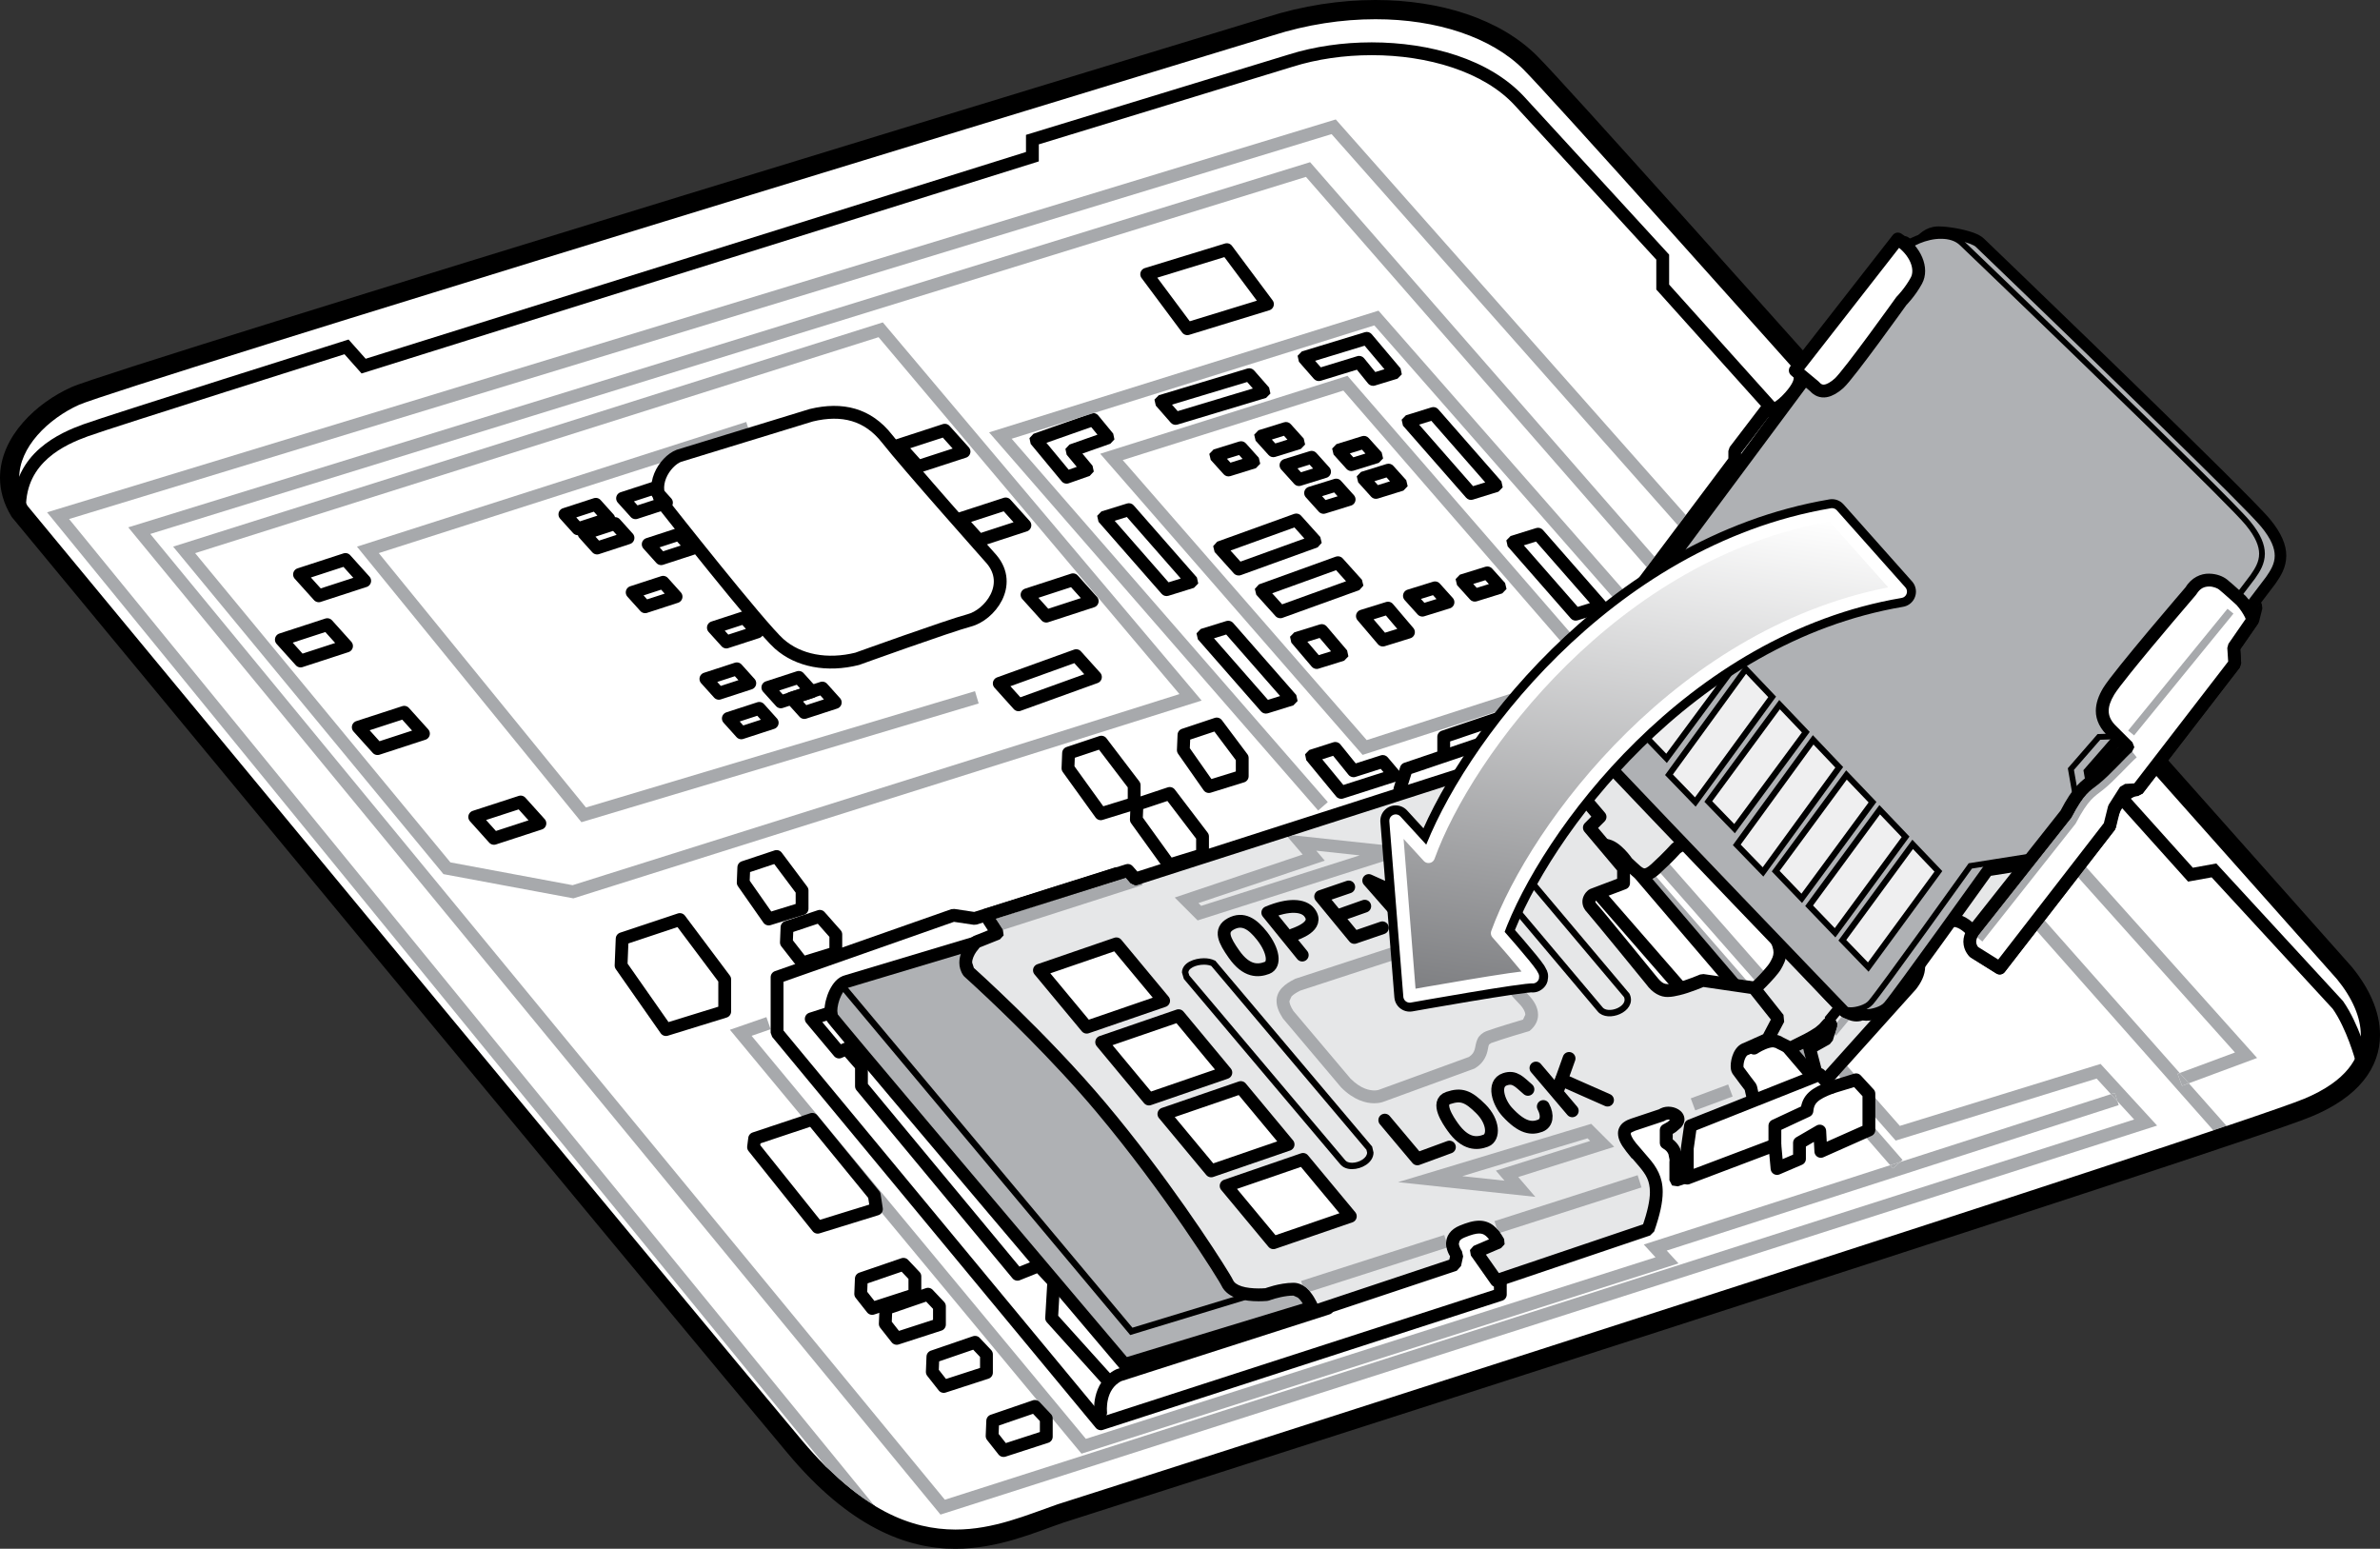 <?xml version="1.0" encoding="utf-8"?>
<!-- Generator: Adobe Illustrator 25.2.3, SVG Export Plug-In . SVG Version: 6.00 Build 0)  -->
<svg version="1.1" id="Layer_1" xmlns="http://www.w3.org/2000/svg" xmlns:xlink="http://www.w3.org/1999/xlink" x="0px" y="0px"
	 width="143.484px" height="93.366px" viewBox="0 0 143.484 93.366" style="enable-background:new 0 0 143.484 93.366;"
	 xml:space="preserve">
<rect x="0" y="0" width="143.484" height="93.366" fill="#333333" stroke="none"/>
<style type="text/css">
	.st0{fill:#FFFFFF;}
	.st1{fill:#A7A9AC;}
	.st2{fill:none;stroke:#000000;stroke-width:0.773;stroke-miterlimit:10;}
	.st3{fill:none;stroke:#000000;stroke-width:0.773;stroke-linecap:round;stroke-linejoin:round;stroke-miterlimit:10;}
	.st4{fill:#E6E7E8;}
	.st5{fill:none;stroke:#000000;stroke-width:0.618;stroke-linecap:round;stroke-linejoin:round;stroke-miterlimit:10;}
	.st6{fill:#AFB1B4;}
	.st7{fill:#EFEFF0;}
	.st8{fill:none;stroke:#000000;stroke-width:0.362;stroke-linecap:round;}
	.st9{fill:none;stroke:#A7A9AC;stroke-width:0.773;stroke-miterlimit:10;}
	.st10{fill:none;stroke:#000000;stroke-width:0.386;stroke-miterlimit:10;}
	.st11{fill:none;stroke:#000000;stroke-width:0.386;stroke-linecap:round;}
	.st12{fill:url(#SVGID_1_);}
	.st13{fill:none;stroke:#000000;stroke-width:1.855;stroke-linecap:round;stroke-linejoin:round;stroke-miterlimit:10;}
	.st14{fill:url(#SVGID_2_);}
	.st15{fill:none;stroke:#FFFFFF;stroke-width:0.773;stroke-linecap:round;stroke-linejoin:round;stroke-miterlimit:10;}
</style>
<g>
	<path class="st0" d="M1.183,30.83c-1.804-2.963,0.773-5.797,3.349-6.957C7.108,22.714,76.539,1.589,76.539,1.589
		c6.055-1.932,12.495-1.03,15.716,2.19c3.22,3.221,49.078,54.876,49.078,54.876
		c2.319,2.833,2.447,6.183-2.19,8.115c-4.637,1.932-75.228,24.474-75.228,24.474
		c-3.735,1.288-9.146,4.123-15.973-3.993C41.115,79.135,1.183,30.83,1.183,30.83"/>
	<path d="M1.183,30.83l0.495-0.301c-0.37-0.611-0.517-1.181-0.518-1.73c-0.002-0.899,0.414-1.781,1.092-2.559
		c0.675-0.776,1.602-1.427,2.518-1.838c0.106-0.049,0.54-0.206,1.18-0.42c4.856-1.632,22.558-7.095,39.029-12.145
		c8.237-2.526,16.17-4.949,22.042-6.741c2.937-0.896,5.358-1.634,7.046-2.148s2.639-0.803,2.642-0.804l0.002-0.001
		l0.006-0.002c2.074-0.663,4.197-0.983,6.206-0.982c3.7-0.004,6.997,1.093,8.924,3.029
		c0.773,0.773,4.258,4.621,9.004,9.91c7.127,7.942,17.139,19.177,25.371,28.428
		c4.115,4.624,7.785,8.752,10.425,11.725c2.642,2.972,4.249,4.784,4.254,4.788l0.433-0.385l-0.448,0.367
		c0.928,1.132,1.443,2.316,1.44,3.366c-0.003,0.717-0.222,1.387-0.749,2.039c-0.528,0.651-1.383,1.277-2.657,1.808
		c-0.537,0.225-2.159,0.792-4.526,1.591c-8.301,2.803-25.969,8.52-41.556,13.535
		c-7.794,2.509-15.07,4.841-20.395,6.547c-2.663,0.853-4.839,1.549-6.349,2.032s-2.352,0.752-2.355,0.752
		l-0.006,0.003l-0.006,0.002c-1.784,0.619-3.822,1.514-6.127,1.511c-2.611-0.008-5.64-1.099-9.213-5.329
		C44.976,82.825,33.285,68.718,22.448,55.628C17.031,49.082,11.826,42.79,7.976,38.135
		c-1.925-2.328-3.512-4.246-4.617-5.582c-1.105-1.337-1.728-2.09-1.729-2.091L1.183,30.83l0.495-0.301
		L1.183,30.83L0.736,31.2c0.001,0.002,39.93,48.302,46.763,56.424c3.693,4.408,7.127,5.751,10.1,5.742
		c2.603-0.002,4.794-0.989,6.505-1.575l-0.189-0.548l0.177,0.552c0,0,17.648-5.637,35.876-11.513
		c9.115-2.939,18.374-5.939,25.646-8.324c3.636-1.193,6.775-2.233,9.151-3.034
		c2.382-0.805,3.981-1.363,4.603-1.621c1.399-0.583,2.424-1.304,3.11-2.145c0.685-0.839,1.011-1.804,1.008-2.772
		c-0.003-1.428-0.666-2.832-1.703-4.1l-0.008-0.009l-0.008-0.009c0,0-11.465-12.914-23.332-26.231
		c-5.934-6.658-11.969-13.417-16.721-18.714c-4.758-5.301-8.212-9.118-9.048-9.955
		C90.418,1.133,86.84,0.003,82.921,0c-2.131,0-4.369,0.338-6.559,1.036l0.177,0.552L76.37,1.034
		c0,0-17.358,5.282-35.039,10.708c-8.841,2.713-17.761,5.463-24.634,7.607c-3.436,1.072-6.361,1.993-8.509,2.682
		c-1.073,0.345-1.953,0.632-2.608,0.851c-0.66,0.223-1.07,0.367-1.286,0.463
		c-1.06,0.478-2.109,1.208-2.916,2.133C0.574,26.4,0.002,27.536,0,28.799c-0.001,0.764,0.217,1.562,0.688,2.333
		l0.022,0.035L0.736,31.2L1.183,30.83"/>
	<path d="M1.569,30.815l-0.004-0.205c0.004-1.413,0.586-2.328,1.348-3.003c0.763-0.67,1.717-1.063,2.395-1.309
		c0.685-0.25,4.628-1.51,8.374-2.7c3.751-1.192,7.318-2.316,7.326-2.319l-0.116-0.368l-0.289,0.257
		l1.196,1.346L62.627,9.73V8.702l15.316-4.683c1.445-0.454,3.095-0.694,4.754-0.693
		c3.371-0.004,6.766,0.996,8.63,3.033c1.481,1.61,3.638,3.96,5.425,5.909c1.787,1.948,3.2,3.49,3.203,3.494
		l0.285-0.261h-0.386v1.803v0.148l32.061,35.694l1.419-0.257l7.329,7.958l0.284-0.261l-0.317,0.222
		c0.42,0.598,0.767,1.38,1.001,2.006c0.118,0.314,0.208,0.589,0.269,0.783c0.06,0.196,0.089,0.308,0.091,0.308
		l0.746-0.199c-0.008-0.02-0.516-1.967-1.472-3.342l-0.015-0.021l-7.634-8.29l-1.413,0.257l-31.575-35.154v-1.655
		v-0.15l-0.101-0.111c0,0-5.667-6.183-8.632-9.405c-2.106-2.276-5.685-3.278-9.198-3.282
		c-1.733,0-3.454,0.248-4.986,0.729L61.854,8.13V9.163L22.045,21.627l-0.864-0.972l-0.167-0.187l-0.238,0.075
		c-0.006,0.002-14.286,4.504-15.732,5.029c-0.706,0.257-1.751,0.676-2.64,1.454
		c-0.89,0.773-1.616,1.944-1.611,3.584l0.004,0.235L1.569,30.815"/>
	<path class="st1" d="M123.267,55.487l-0.481,0.622l10.656,12.039c0.273-0.092,0.539-0.181,0.795-0.269l-2.279-2.574
		l-0.409,0.151l-0.269-0.725l0.128-0.047L123.267,55.487 M80.529,7.2l-77.691,23.684L49.802,88.424
		c1.013,1.01,1.98,1.771,2.904,2.335L4.165,31.289L80.278,8.085l20.884,23.593l0.472-0.631L80.529,7.2"/>
	<path d="M49.802,88.424l2.606,3.193l0.599-0.489l-0.302-0.368C51.782,90.194,50.815,89.434,49.802,88.424
		 M134.237,67.879c-0.257,0.087-0.522,0.177-0.795,0.269l0.26,0.294l0.58-0.513L134.237,67.879"/>
	<path class="st1" d="M100.662,52.096c-0.162,0.158-0.349,0.34-0.562,0.533l5.673,6.449l0.177-0.18l0.359-0.38
		L100.662,52.096 M95.555,46.537l-0.614,0.225l0.175,0.199C95.273,46.803,95.427,46.649,95.555,46.537 M78.983,9.777
		L7.732,31.79l48.967,59.515l0.25-0.08l73.098-23.371l-3.409-3.716l-12.102,3.735l-3.182-3.618l-0.519,0.58
		l3.451,3.923l12.114-3.738l0.862,0.94l0.235-0.075l0.163,0.512l1.001,1.09L56.963,90.409L9.06,32.189
		l69.672-21.526l20.543,23.532l0.474-0.632L78.983,9.777"/>
	<path class="st1" d="M34.545,53.759L34.545,53.759l0.071-0.38L34.545,53.759 M34.616,53.378L34.616,53.378
		 M34.521,53.362l-7.367-1.375L11.764,33.345l41.202-13.018l18.14,21.515L34.521,53.362 M53.223,19.435
		l-42.785,13.518L26.736,52.696l7.833,1.46l0.092-0.029l37.781-11.895L53.223,19.435"/>
	<polyline class="st1" points="44.99,25.437 21.521,32.954 35.053,49.565 59.002,42.407 58.78,41.667 35.326,48.678 
		22.836,33.343 45.226,26.174 44.99,25.437 	"/>
	<path class="st2" d="M40.921,27.48l7.987-2.448c1.867-0.451,3.413-0.064,4.572,1.417
		c1.159,1.481,6.312,7.278,6.312,7.278c1.288,1.546-0.129,3.348-1.353,3.671
		c-1.224,0.322-6.763,2.319-6.763,2.319c-1.803,0.45-3.542,0.128-4.702-0.903
		c-1.159-1.03-6.892-8.308-6.892-8.308C39.054,29.349,40.084,27.803,40.921,27.48z"/>
	<polygon class="st3" points="19.216,35.917 21.986,35.016 20.826,33.728 18.057,34.63 	"/>
	<polygon class="st3" points="18.121,39.847 20.891,38.945 19.732,37.656 16.962,38.559 	"/>
	<polygon class="st3" points="22.759,45.129 25.529,44.226 24.369,42.938 21.599,43.839 	"/>
	<polygon class="st3" points="29.779,50.539 32.549,49.636 31.389,48.348 28.62,49.249 	"/>
	<polygon class="st3" points="63.078,37.142 65.847,36.24 64.688,34.951 61.918,35.854 	"/>
	<path d="M80.505,45.114l-0.118-0.368l-1.454,0.465l-0.254,0.26l0.072,0.355l1.804,2.19
		c0.101,0.122,0.266,0.171,0.417,0.122l3.22-1.031l0.254-0.261l-0.077-0.356l-0.708-0.836
		c-0.101-0.119-0.263-0.166-0.412-0.119l-1.516,0.485l-0.928-1.147c-0.101-0.124-0.266-0.174-0.418-0.125
		L80.505,45.114l-0.3,0.243l1.094,1.353c0.101,0.124,0.266,0.174,0.418,0.125l1.522-0.486l0.168,0.198
		l-2.42,0.774l-1.274-1.547l0.91-0.291L80.505,45.114l-0.3,0.243L80.505,45.114"/>
	<polygon class="st3" points="61.403,42.487 66.04,40.813 64.881,39.525 60.243,41.199 	"/>
	<path d="M74.672,34.308l0.131,0.364l4.637-1.676l0.243-0.27l-0.087-0.352l-1.159-1.288
		c-0.106-0.118-0.27-0.158-0.418-0.106l-4.637,1.674l-0.243,0.27l0.087,0.352l1.159,1.289
		c0.104,0.118,0.27,0.158,0.418,0.106L74.672,34.308l0.287-0.258l-0.774-0.862l3.852-1.392l0.601,0.669
		l-4.097,1.479L74.672,34.308l0.287-0.258L74.672,34.308"/>
	<path d="M70.871,25.226l0.112,0.37l5.347-1.61l0.26-0.263l-0.08-0.361l-0.903-1.03
		c-0.101-0.114-0.258-0.159-0.403-0.116l-5.345,1.61l-0.26,0.263l0.081,0.361l0.901,1.03
		c0.1,0.114,0.257,0.159,0.402,0.116L70.871,25.226l0.291-0.254l-0.506-0.579l4.532-1.365l0.343,0.392
		l-4.772,1.437L70.871,25.226l0.291-0.254L70.871,25.226"/>
	<path d="M98.64,40.715l-0.121-0.367l-2.071,0.678l-0.252,0.264l0.082,0.358l0.903,1.031
		c0.103,0.116,0.264,0.16,0.412,0.112l3.348-1.096l0.252-0.264l-0.082-0.356l-1.739-1.996
		c-0.101-0.118-0.264-0.162-0.411-0.113l-1.278,0.417l-0.254,0.264l0.082,0.356l0.838,0.966L98.64,40.715
		l-0.121-0.367L98.64,40.715l0.291-0.254l-0.456-0.525l0.481-0.157l1.188,1.363l-2.551,0.835l-0.349-0.399
		l1.516-0.497l0.252-0.264l-0.082-0.356L98.64,40.715"/>
	<path d="M82.777,22.873l0.113,0.37l1.363-0.416l0.258-0.261l-0.075-0.358l-1.739-2.061
		c-0.101-0.119-0.26-0.166-0.409-0.121l-3.801,1.159l-0.258,0.264l0.08,0.36l0.903,1.031
		c0.1,0.114,0.26,0.159,0.405,0.116l2.187-0.669l0.673,0.83c0.1,0.122,0.263,0.172,0.414,0.126L82.777,22.873
		l0.3-0.244l-0.838-1.031c-0.1-0.122-0.263-0.172-0.414-0.126l-2.196,0.672l-0.346-0.393l2.986-0.911l1.197,1.419
		l-0.803,0.244L82.777,22.873l0.3-0.244L82.777,22.873"/>
	<path d="M64.603,27.163l0.128,0.364l2.211-0.778l0.244-0.261l-0.074-0.349l-0.901-1.094
		c-0.103-0.125-0.273-0.173-0.426-0.119l-3.478,1.224l-0.244,0.261l0.075,0.35l1.867,2.255
		c0.103,0.125,0.273,0.171,0.426,0.118l1.267-0.446l0.244-0.262l-0.076-0.35l-0.966-1.159L64.603,27.163
		l0.128,0.364L64.603,27.163l-0.297,0.248l0.61,0.732l-0.488,0.172l-1.342-1.62l2.7-0.95l0.378,0.459
		l-1.689,0.595l-0.244,0.262l0.076,0.35L64.603,27.163"/>
	<path d="M77.184,36.883l0.131,0.364l4.637-1.674l0.243-0.27l-0.087-0.352l-1.159-1.288
		c-0.106-0.118-0.27-0.158-0.418-0.106l-4.637,1.674l-0.243,0.27l0.087,0.352l1.159,1.288
		c0.104,0.118,0.27,0.158,0.418,0.106L77.184,36.883l0.287-0.258l-0.774-0.86l3.852-1.392l0.601,0.667
		l-4.097,1.479L77.184,36.883l0.287-0.258L77.184,36.883"/>
	<polygon class="st3" points="71.58,19.816 76.411,18.335 73.962,15.05 69.132,16.531 	"/>
	<polygon class="st3" points="59.02,32.569 61.789,31.666 60.63,30.379 57.861,31.28 	"/>
	<polygon class="st3" points="55.349,28.124 58.118,27.223 56.959,25.935 54.19,26.837 	"/>
	<polygon class="st3" points="44.69,44.178 46.555,43.571 45.775,42.703 43.91,43.31 	"/>
	<polygon class="st3" points="48.49,42.953 50.355,42.346 49.575,41.478 47.71,42.087 	"/>
	<path d="M70.324,35.547l0.115,0.37l1.543-0.48l0.257-0.263l-0.08-0.361l-3.809-4.345
		c-0.1-0.116-0.26-0.16-0.405-0.115l-1.543,0.478l-0.257,0.264l0.082,0.361l3.808,4.346
		c0.1,0.115,0.259,0.158,0.405,0.115L70.324,35.547l0.291-0.255l-3.415-3.898l0.734-0.228l3.251,3.709
		l-0.975,0.302L70.324,35.547l0.291-0.255L70.324,35.547"/>
	<path d="M76.314,42.632l0.115,0.37l1.543-0.479l0.257-0.264l-0.08-0.361l-3.807-4.346
		c-0.101-0.115-0.26-0.158-0.406-0.115l-1.544,0.479l-0.257,0.264l0.082,0.361l3.807,4.346
		c0.101,0.115,0.26,0.158,0.406,0.115L76.314,42.632l0.291-0.255l-3.417-3.898l0.737-0.228l3.25,3.709
		l-0.975,0.302L76.314,42.632l0.291-0.255L76.314,42.632"/>
	<path d="M88.68,29.75l0.115,0.369l1.543-0.478l0.257-0.264l-0.08-0.359l-3.807-4.346
		c-0.101-0.116-0.26-0.16-0.406-0.115l-1.544,0.479l-0.257,0.264l0.08,0.359l3.809,4.345
		c0.101,0.116,0.26,0.16,0.406,0.115L88.68,29.75l0.291-0.255l-3.417-3.897l0.737-0.229l3.25,3.71l-0.975,0.302
		L88.68,29.75l0.291-0.255L88.68,29.75"/>
	<path d="M94.992,37.028l0.115,0.37l1.544-0.479l0.257-0.264l-0.08-0.361l-3.809-4.346
		c-0.101-0.115-0.26-0.16-0.406-0.115l-1.543,0.48l-0.257,0.263l0.08,0.361l3.807,4.346
		c0.101,0.115,0.26,0.158,0.406,0.115L94.992,37.028l0.291-0.255l-3.416-3.898l0.735-0.228l3.252,3.709
		l-0.977,0.302L94.992,37.028l0.291-0.255L94.992,37.028"/>
	<path d="M74.06,28.333l0.115,0.369l1.543-0.479l0.258-0.267l-0.086-0.361l-0.78-0.868
		c-0.1-0.112-0.258-0.155-0.402-0.11l-1.544,0.479l-0.258,0.267l0.086,0.362l0.782,0.867
		c0.101,0.112,0.258,0.155,0.402,0.11L74.06,28.333l0.287-0.259l-0.377-0.418l0.731-0.227l0.211,0.235
		l-0.966,0.3L74.06,28.333l0.287-0.259L74.06,28.333"/>
	<path d="M76.766,27.174l0.115,0.369l1.543-0.479l0.258-0.267l-0.086-0.362l-0.78-0.866
		c-0.1-0.113-0.258-0.155-0.402-0.111l-1.544,0.479l-0.258,0.267l0.086,0.362l0.782,0.867
		c0.101,0.112,0.258,0.155,0.402,0.11L76.766,27.174l0.287-0.259L76.675,26.497l0.731-0.227l0.211,0.235
		l-0.966,0.3L76.766,27.174l0.287-0.259L76.766,27.174"/>
	<polygon class="st3" points="78.311,28.913 79.854,28.434 79.074,27.567 77.529,28.046 	"/>
	<polygon class="st3" points="79.792,30.587 81.335,30.109 80.555,29.242 79.012,29.72 	"/>
	<path d="M81.466,28.011l0.115,0.369l1.544-0.478l0.258-0.267l-0.086-0.362l-0.782-0.868
		c-0.1-0.112-0.258-0.155-0.402-0.11l-1.543,0.479l-0.258,0.267l0.086,0.361l0.78,0.867
		c0.1,0.112,0.258,0.155,0.402,0.111L81.466,28.011l0.287-0.259L81.377,27.334l0.729-0.227l0.213,0.235
		l-0.968,0.299L81.466,28.011l0.287-0.259L81.466,28.011"/>
	<path d="M82.949,29.686l0.115,0.369l1.543-0.479l0.258-0.267l-0.086-0.362l-0.78-0.866
		c-0.1-0.112-0.258-0.155-0.402-0.111l-1.544,0.479l-0.258,0.267l0.086,0.362l0.782,0.867
		c0.101,0.112,0.258,0.155,0.402,0.11L82.949,29.686l0.287-0.259l-0.377-0.418l0.731-0.227L83.8,29.017
		l-0.966,0.3L82.949,29.686l0.287-0.259L82.949,29.686"/>
	<polygon class="st3" points="85.752,36.782 87.295,36.304 86.514,35.437 84.971,35.916 	"/>
	<polygon class="st3" points="83.368,38.586 84.912,38.108 83.681,36.66 82.136,37.139 	"/>
	<path d="M79.376,39.939l0.115,0.37l1.543-0.479l0.257-0.263l-0.077-0.358l-1.232-1.448
		c-0.101-0.118-0.261-0.165-0.409-0.119l-1.543,0.479l-0.257,0.263l0.077,0.358l1.232,1.448
		c0.101,0.118,0.261,0.165,0.409,0.119L79.376,39.939l0.294-0.251l-0.853-1.001l0.741-0.229l0.687,0.806
		l-0.984,0.305L79.376,39.939l0.294-0.251L79.376,39.939"/>
	<path d="M88.908,35.881l0.115,0.37l1.543-0.48l0.258-0.266l-0.086-0.361l-0.78-0.868
		c-0.1-0.112-0.258-0.155-0.402-0.112l-1.544,0.479l-0.258,0.267l0.086,0.361l0.782,0.868
		c0.1,0.112,0.258,0.155,0.402,0.112L88.908,35.881l0.287-0.258l-0.377-0.42l0.731-0.227l0.211,0.235
		l-0.966,0.299L88.908,35.881l0.287-0.258L88.908,35.881"/>
	<polygon class="st3" points="47.074,42.31 48.939,41.702 48.157,40.835 46.292,41.442 	"/>
	<polygon class="st3" points="43.337,41.794 45.203,41.187 44.422,40.319 42.557,40.927 	"/>
	<polygon class="st3" points="43.789,38.702 45.654,38.096 44.873,37.228 43.008,37.836 	"/>
	<polygon class="st3" points="39.859,33.679 41.725,33.072 40.944,32.204 39.079,32.812 	"/>
	<polygon class="st3" points="38.314,30.91 40.179,30.302 39.398,29.435 37.533,30.042 	"/>
	<polygon class="st3" points="34.836,31.876 36.701,31.268 35.92,30.401 34.055,31.008 	"/>
	<polygon class="st3" points="35.995,33.036 37.86,32.427 37.08,31.561 35.215,32.168 	"/>
	<polygon class="st3" points="38.893,36.577 40.758,35.97 39.978,35.102 38.113,35.71 	"/>
	<polyline class="st1" points="80.05,48.353 60.989,26.449 82.855,19.616 102.463,41.969 103.042,41.459 83.106,18.728 
		59.629,26.064 79.468,48.86 80.05,48.353 	"/>
	<polyline class="st1" points="94.519,44.218 94.062,44.377 94.312,45.108 95.197,44.803 94.815,44.341 94.72,44.235 
		94.519,44.218 	"/>
	<path class="st1" d="M80.82,23.353l0.291-0.253L80.82,23.353 M81.237,22.656l-0.241,0.076l-14.668,4.621
		l15.82,18.155l10.766-3.472l0.808-1.073l-11.326,3.653l-14.709-16.881l13.301-4.19l13.836,15.956l0.475-0.631
		L81.237,22.656"/>
	<polyline class="st1" points="46.205,61.315 44.004,62.078 65.201,87.633 101.192,76.163 100.482,75.389 127.732,66.621 
		127.66,66.397 127.261,65.96 114.569,70.045 114.119,70.436 113.952,70.243 99.099,75.024 99.806,75.795 
		65.464,86.739 45.311,62.443 46.459,62.046 46.205,61.315 	"/>
	<polyline class="st1" points="127.497,65.885 127.261,65.96 127.66,66.397 127.497,65.885 	"/>
	<polyline class="st1" points="125.762,52.264 125.282,52.886 134.74,63.448 131.408,64.685 131.958,65.305 
		136.074,63.778 125.762,52.264 	"/>
	<polyline class="st1" points="131.408,64.685 131.28,64.731 131.548,65.456 131.958,65.305 131.408,64.685 	"/>
	<path class="st1" d="M110.548,65.151l-0.202,0.225l-0.287,0.128l-0.237-0.082l-0.19-0.146l4.32,4.966l0.617-0.198
		l0.133-0.116L110.548,65.151 M108.709,63.231l-0.596,0.297l0.957,1.1l-0.352-1.345L108.709,63.231 M99.845,52.844
		c-0.225,0.166-0.45,0.266-0.706,0.267l-0.087-0.004l5.06,5.821l1.175,0.172L99.845,52.844 M94.092,46.228
		l-0.583,0.507l0.223,0.257l0.033,0.011l1.094,0.109L94.092,46.228"/>
	<polyline class="st1" points="114.569,70.045 113.952,70.243 114.119,70.436 114.569,70.045 	"/>
	<polygon class="st3" points="37.443,58.203 40.148,62.067 43.691,60.973 43.691,59.041 40.986,55.433 37.508,56.592 	
		"/>
	<polygon class="st3" points="45.43,69.151 49.295,73.982 52.837,72.888 52.708,72.05 48.972,67.477 45.495,68.637 	
		"/>
	<polygon class="st3" points="44.806,53.205 46.342,55.401 48.355,54.779 48.355,53.682 46.819,51.632 44.842,52.29 	
		"/>
	<polygon class="st3" points="47.41,56.814 48.376,58.052 50.389,57.43 50.389,56.332 49.423,55.239 47.447,55.899 	
		"/>
	<polygon class="st3" points="51.89,78.002 52.58,78.877 55.156,78.043 55.156,76.945 54.467,76.216 51.927,77.087 	
		"/>
	<polygon class="st3" points="53.371,79.806 54.06,80.681 56.637,79.847 56.637,78.749 55.947,78.02 53.408,78.891 	
		"/>
	<polygon class="st3" points="56.206,82.704 56.895,83.58 59.471,82.745 59.471,81.647 58.782,80.918 56.242,81.789 	
		"/>
	<polygon class="st3" points="59.812,86.569 60.502,87.444 63.078,86.609 63.078,85.512 62.389,84.783 59.849,85.654 	
		"/>
	<polygon class="st3" points="71.34,45.219 72.879,47.416 74.891,46.792 74.891,45.695 73.354,43.645 71.378,44.304 	
		"/>
	<polygon class="st3" points="64.385,46.313 66.362,49.056 68.376,48.434 68.376,47.337 66.398,44.74 64.421,45.399 	"/>
	<polygon class="st3" points="68.507,49.405 70.484,52.148 72.498,51.526 72.498,50.428 70.52,47.832 68.544,48.49 	"/>
	<path d="M68.195,53.049l-0.58-0.643c-0.101-0.113-0.259-0.155-0.403-0.11l-8.481,2.678l-1.2-0.18l-0.186,0.017
		L46.719,58.545c-0.155,0.056-0.258,0.201-0.258,0.365v3.35l0.089,0.246l19.515,23.573
		c0.101,0.122,0.266,0.171,0.417,0.122l24.088-7.794c0.16-0.053,0.267-0.201,0.267-0.368v-0.901
		c0-0.213-0.174-0.386-0.386-0.386s-0.386,0.174-0.386,0.386v0.621l-23.572,7.626L47.234,62.121v-2.938
		l10.278-3.611l1.193,0.178l0.174-0.014l8.329-2.63l0.414,0.457c0.143,0.158,0.387,0.172,0.546,0.029
		C68.326,53.451,68.339,53.208,68.195,53.049"/>
	<path class="st3" d="M80.037,78.867l-12.587,4.035c-1.288,0.645-1.095,2.255-1.095,2.255"/>
	<polyline class="st3" points="66.68,83.095 63.4,79.457 63.528,77.267 62.627,76.301 61.339,76.817 51.935,65.48 
		51.935,64.257 51.034,63.226 50.583,63.42 48.908,61.422 57.088,58.782 	"/>
	<path class="st3" d="M84.396,47.575c0.065-0.193,0.386-1.224,0.386-1.224l7.601-2.575l0.773,0.386"/>
	<path class="st3" d="M87.038,45.322c0-0.258,0-0.903,0-0.903l4.766-1.609c1.739-0.323,2.061,0.966,2.061,0.966v3.8"
		/>
	<path class="st3" d="M93.478,45.578c-0.063-0.708-1.159-0.901-1.932-0.58c-0.773,0.323-1.288,1.482-1.288,1.482
		l-1.611,0.515"/>
	<line class="st3" x1="96.376" y1="53.887" x2="101.143" y2="59.362"/>
	<line class="st3" x1="95.861" y1="49.186" x2="109.129" y2="64.707"/>
	<path d="M88.635,65.984l2.189,2.577c0.137,0.162,0.382,0.183,0.545,0.044c0.162-0.137,0.183-0.382,0.044-0.545
		l-2.189-2.577c-0.137-0.163-0.382-0.183-0.545-0.044C88.516,65.577,88.496,65.821,88.635,65.984"/>
	<line class="st3" x1="90.925" y1="65.154" x2="90.282" y2="66.958"/>
	<path d="M90.318,66.795l2.768,1.224c0.196,0.086,0.424-0.002,0.51-0.196c0.086-0.196-0.002-0.424-0.196-0.51
		l-2.768-1.224c-0.196-0.086-0.424,0.002-0.51,0.196C90.036,66.481,90.124,66.709,90.318,66.795"/>
	<path class="st4" d="M136.015,36.586c0,0-0.58-1.094-1.482-1.804c-0.901-0.708-5.217-4.379-7.922-6.827
		c-2.705-2.447-7.342-9.854-7.664-10.434c-0.322-0.58-1.481-1.353-2.061-0.837l-1.676,1.803l-0.58-0.451
		c0,0,0.516-0.515,0.903-1.224c0.386-0.709,0.386-1.482-0.71-2.19l-6.44,7.858c0,0,0.515,0.322-0.451,1.417
		c-0.966,1.095-1.481,0.838-1.481,0.838l-1.869,2.447v0.58l-7.342,9.79l-0.515,0.065l-3.736,4.959
		c0.71,0.322,0.71,1.19,0.71,1.19l1.223,0.098l1.224,1.482c0.193,0.386,0,1.223-0.258,1.416
		c-0.257,0.193-1.094,1.096-1.094,1.096l-0.128,1.546l-0.258,1.03l1.288,1.417c0,0,0.451-0.966,1.096-0.901
		c0.643,0.063,1.288,1.03,1.288,1.03c0.708,0.645,0.966,1.096,1.739,0.386c0.773-0.708,1.224-1.223,1.224-1.223
		c0.836-0.645,1.416,0.063,1.416,0.063l4.444,5.089c0.645,1.031,0.386,1.481,0.13,1.932
		c-0.258,0.451-1.417,1.546-1.417,1.546c-0.193,0.322-0.065,1.094-0.065,1.094l-0.966,0.71l1.159,1.609
		c0,0,1.031-0.708,1.546-0.322l0.645,0.322l0.645-0.322c0,0,1.165-0.549,1.416-0.901
		c0.323-0.451,0.386-0.193,0.386-0.193l-0.257,0.836l-1.031,0.58l0.386,1.482l0.58,0.45l5.152-5.732
		c0.451-0.58,0.71-1.288,0.13-1.932c1.674-2.19,2.512-2.447,3.606-1.288c-0.258,0.773,0.065,1.223,0.065,1.223
		l1.546,0.966l6.633-8.565c0.065-1.159,0.966-2.19,1.676-2.19l5.86-7.601l-0.063-0.966l1.159-1.674
		L136.015,36.586"/>
	<path d="M136.015,36.586l0.341-0.181c-0.015-0.021-0.599-1.146-1.585-1.926c-0.881-0.693-5.208-4.372-7.901-6.81
		c-2.618-2.352-7.297-9.802-7.585-10.334c-0.171-0.303-0.451-0.577-0.785-0.804
		c-0.335-0.222-0.719-0.398-1.138-0.402c-0.248-0.002-0.521,0.076-0.732,0.267l-0.027,0.025l-1.434,1.544
		l-0.3-0.233l-0.237,0.305l0.273,0.273c0.014-0.015,0.551-0.548,0.969-1.312c0.165-0.302,0.281-0.636,0.281-0.997
		c0.006-0.619-0.368-1.227-1.12-1.703c-0.166-0.107-0.383-0.073-0.509,0.079l-6.44,7.858l-0.083,0.308l0.177,0.265
		l0.077-0.122l-0.124,0.083l0.047,0.039l0.077-0.122l-0.124,0.083l0.008-0.004l-0.009,0.003l0.002,0.002l0.008-0.004
		l-0.009,0.003l0.004,0.033c0.004,0.071-0.054,0.348-0.492,0.842c-0.619,0.699-0.965,0.734-1.036,0.734
		l-0.021-0.002l-0.048,0.19l0.086-0.174l-0.038-0.016l-0.048,0.19l0.086-0.174
		c-0.166-0.083-0.367-0.036-0.479,0.111l-1.869,2.447l-0.08,0.235v0.451l-7.167,9.557l-0.352,0.044l-0.26,0.151
		l-3.736,4.959l-0.067,0.328l0.214,0.257c0.229,0.104,0.344,0.291,0.415,0.489l0.06,0.257l0.006,0.075
		l0.002,0.017c0,0.202,0.154,0.368,0.356,0.385l1.06,0.085l1.12,1.357l0.297-0.246l-0.346,0.172l0.038,0.24
		c0,0.149-0.032,0.334-0.08,0.477l-0.074,0.174l-0.029,0.042v0.002c-0.18,0.139-0.438,0.405-0.688,0.661
		c-0.244,0.254-0.456,0.48-0.457,0.481L94.409,47.826l-0.125,1.514l-0.251,0.999l0.089,0.353l1.286,1.417l0.344,0.122
		l0.293-0.219l0.012-0.024c0.035-0.069,0.145-0.263,0.284-0.417c0.142-0.162,0.297-0.248,0.388-0.24l0.023,0.002
		h0.002c0.143,0.002,0.435,0.195,0.645,0.423l0.264,0.305l0.095,0.131l0.062,0.071
		c0.217,0.198,0.396,0.383,0.589,0.542c0.19,0.155,0.426,0.305,0.731,0.305c0.344-0.003,0.634-0.181,0.94-0.461
		c0.786-0.72,1.247-1.245,1.254-1.253l-0.291-0.255l0.235,0.306c0.208-0.158,0.353-0.189,0.463-0.19l0.308,0.1
		l0.092,0.074l0.02,0.02l0.024-0.021l-0.026,0.02l0.002,0.002l0.024-0.021l-0.026,0.02l0.008,0.009
		l4.444,5.089l0.291-0.254l-0.328,0.205c0.278,0.444,0.346,0.726,0.346,0.916c0,0.214-0.085,0.373-0.225,0.621
		c-0.077,0.145-0.433,0.546-0.746,0.862c-0.316,0.325-0.599,0.592-0.601,0.593l-0.065,0.082
		c-0.151,0.267-0.157,0.527-0.163,0.767c0.002,0.312,0.045,0.578,0.047,0.59l0.382-0.063l-0.229-0.311l-0.966,0.71
		c-0.171,0.125-0.208,0.365-0.085,0.537l1.159,1.609c0.124,0.169,0.359,0.211,0.533,0.092l0.089-0.056
		c0.174-0.113,0.613-0.323,0.851-0.312l0.154,0.038l0.06,0.036l0.645,0.322h0.344l0.645-0.322l-0.172-0.346
		l0.165,0.35c0.004-0.003,0.302-0.143,0.639-0.332c0.169-0.095,0.347-0.201,0.507-0.314
		c0.162-0.115,0.303-0.222,0.42-0.38l0.116-0.137l-0.057-0.071l0.036,0.082l0.021-0.011l-0.057-0.071
		l0.036,0.082l-0.107-0.238v0.26l0.107-0.021l-0.107-0.238v0.26v-0.303l-0.251,0.175l0.251,0.128v-0.303
		l-0.251,0.175l0.227-0.157l-0.267,0.065l0.041,0.092l0.227-0.157l-0.267,0.065l0.376-0.092l-0.37-0.113
		l-0.211,0.688l-0.895,0.504c-0.154,0.086-0.229,0.264-0.186,0.435l0.386,1.482l0.137,0.207l0.58,0.45
		c0.16,0.125,0.39,0.104,0.524-0.047l5.152-5.732l0.018-0.021c0.291-0.377,0.542-0.83,0.546-1.356
		c0.003-0.365-0.14-0.749-0.435-1.072l-0.287,0.258l0.306,0.234c0.507-0.664,0.933-1.137,1.283-1.428
		c0.355-0.293,0.613-0.388,0.812-0.386c0.24-0.003,0.531,0.143,0.924,0.558l0.281-0.266l-0.367-0.122
		c-0.086,0.258-0.119,0.497-0.119,0.702c0,0.519,0.207,0.826,0.237,0.868l0.109,0.103l1.546,0.966
		c0.169,0.106,0.39,0.067,0.51-0.091l6.633-8.565l0.082-0.216c0.026-0.485,0.235-0.966,0.512-1.31
		c0.272-0.349,0.613-0.525,0.777-0.515l0.306-0.151l5.86-7.601l0.079-0.261l-0.054-0.832l1.082-1.562l0.057-0.127
		l0.193-0.773l-0.033-0.275L136.015,36.586l-0.374-0.093l-0.177,0.705l-1.119,1.615l-0.068,0.246l0.053,0.82
		l-5.771,7.486l0.306,0.235v-0.386c-0.545,0.011-1.01,0.35-1.381,0.806c-0.368,0.462-0.641,1.075-0.681,1.75
		l0.386,0.021l-0.305-0.237l-6.42,8.289l-1.248-0.78l-0.205,0.328l0.314-0.225l-0.128,0.092l0.133-0.086
		l-0.004-0.006l-0.128,0.092l0.133-0.086c-0.003-0.006-0.097-0.154-0.097-0.424c0-0.124,0.02-0.275,0.08-0.457
		l-0.086-0.388c-0.445-0.472-0.916-0.797-1.485-0.8c-0.454,0-0.88,0.213-1.304,0.565
		c-0.429,0.356-0.879,0.866-1.404,1.555c-0.113,0.146-0.106,0.355,0.02,0.492
		c0.181,0.207,0.233,0.374,0.235,0.555c0.003,0.257-0.143,0.577-0.383,0.882l0.305,0.237l-0.287-0.258l-4.912,5.465
		l-0.192-0.149l-0.279-1.067l0.771-0.433l0.181-0.223l0.257-0.836l0.006-0.205l-0.075-0.165
		c-0.047-0.08-0.196-0.207-0.385-0.204c-0.158,0.003-0.272,0.071-0.359,0.142l-0.257,0.287l-0.234,0.198
		c-0.193,0.134-0.456,0.284-0.666,0.394c-0.211,0.112-0.367,0.184-0.367,0.184l-0.008,0.004l-0.472,0.235
		l-0.472-0.235l-0.172,0.346l0.233-0.309c-0.195-0.145-0.421-0.193-0.619-0.192
		c-0.368,0.003-0.693,0.136-0.945,0.257c-0.251,0.122-0.423,0.24-0.433,0.248l0.219,0.319l0.314-0.227
		l-0.936-1.298l0.658-0.483c0.116-0.086,0.175-0.231,0.152-0.374l-0.018-0.137l-0.02-0.326
		c-0.004-0.177,0.036-0.359,0.051-0.368l-0.331-0.199l0.266,0.281c0.002-0.002,0.294-0.278,0.623-0.614
		c0.331-0.344,0.684-0.716,0.864-1.02c0.134-0.237,0.326-0.56,0.326-1.002c0-0.385-0.14-0.811-0.463-1.327
		l-0.036-0.048l-4.444-5.089l-0.291,0.254l0.299-0.244c-0.03-0.03-0.365-0.463-1.016-0.475
		c-0.291-0.003-0.621,0.106-0.934,0.35l-0.054,0.051c-0.002,0-0.106,0.121-0.311,0.332
		c-0.204,0.213-0.504,0.513-0.885,0.86c-0.251,0.231-0.382,0.263-0.418,0.26c-0.032,0-0.1-0.017-0.243-0.133
		c-0.137-0.112-0.32-0.297-0.557-0.513l-0.26,0.285L98.4,51.765c-0.009-0.012-0.178-0.269-0.447-0.545
		c-0.272-0.272-0.625-0.593-1.125-0.655h0.002l-0.101-0.004c-0.51,0.011-0.835,0.34-1.048,0.596
		c-0.214,0.267-0.328,0.515-0.337,0.531l0.35,0.163l0.287-0.26l-1.149-1.266l0.207-0.829l0.011-0.062
		l0.128-1.546l-0.385-0.032l0.284,0.263c0,0,0.207-0.223,0.445-0.469c0.233-0.243,0.521-0.525,0.598-0.581
		c0.208-0.168,0.291-0.367,0.371-0.592c0.074-0.225,0.119-0.472,0.119-0.72c-0.002-0.196-0.026-0.393-0.119-0.584
		l-0.048-0.074l-1.224-1.482l-0.267-0.139l-1.223-0.098l-0.03,0.385h0.386c0-0.027,0-0.279-0.11-0.601
		c-0.107-0.316-0.346-0.723-0.826-0.94l-0.16,0.352l0.308,0.233l3.638-4.829l0.353-0.044l0.261-0.151l7.342-9.791
		l0.077-0.232v-0.449l1.789-2.343l-0.306-0.235l-0.172,0.346c0.044,0.023,0.158,0.067,0.328,0.067
		c0.368-0.001,0.919-0.204,1.615-0.995c0.497-0.566,0.681-0.987,0.685-1.353c0.003-0.399-0.257-0.617-0.319-0.647
		l-0.205,0.328l0.299,0.245l6.44-7.858l-0.299-0.245l-0.21,0.325c0.623,0.413,0.762,0.746,0.767,1.054
		c0.002,0.19-0.063,0.401-0.187,0.627c-0.177,0.325-0.39,0.614-0.555,0.818l-0.205,0.238l-0.075,0.079
		l-0.113,0.297l0.149,0.281l0.58,0.451c0.158,0.123,0.383,0.105,0.521-0.042l1.676-1.803l-0.284-0.263l0.257,0.288
		l0.219-0.071c0.177-0.004,0.461,0.1,0.706,0.27c0.249,0.164,0.465,0.393,0.54,0.537
		c0.355,0.627,4.948,7.992,7.742,10.534c2.717,2.457,7.022,6.12,7.943,6.843c0.408,0.32,0.759,0.746,1.004,1.088
		c0.122,0.172,0.217,0.323,0.281,0.429l0.095,0.165L136.015,36.586l-0.374-0.093L136.015,36.586"/>
	<polyline points="106.709,27.634 106.513,27.873 107.222,28.453 107.458,28.52 107.667,28.396 108.89,26.72 
		108.88,26.343 108.302,25.634 108.055,25.521 107.814,25.644 106.461,27.448 106.513,27.873 106.709,27.634 
		106.957,27.819 108.072,26.331 108.25,26.549 107.361,27.767 106.905,27.395 106.709,27.634 106.957,27.819 
		106.709,27.634 	"/>
	<path d="M108.134,22.663l0.515,0.709l0.017,0.02c0.201,0.241,0.487,0.386,0.78,0.383
		c0.411-0.005,0.774-0.226,1.14-0.546c0.18-0.162,0.5-0.529,0.919-1.024c1.247-1.474,3.238-3.973,3.24-3.975
		l-0.048-0.434l-0.435,0.049c-0.002,0.002-0.885,1.11-1.842,2.284c-0.479,0.587-0.975,1.19-1.387,1.676
		c-0.408,0.483-0.747,0.865-0.857,0.961c-0.309,0.279-0.577,0.396-0.729,0.39l-0.312-0.168l-0.234,0.202
		l0.251-0.182l-0.515-0.709l-0.432-0.068L108.134,22.663"/>
	<polyline points="108.561,22.394 108.208,22.696 108.327,22.818 108.605,22.442 108.561,22.394 	"/>
	<path d="M115.404,56.954c-0.282-0.227-0.581-0.371-0.907-0.373c-0.515,0.006-0.925,0.346-1.333,0.877
		c-0.316,0.411-1.107,1.378-1.814,2.239c-0.708,0.86-1.335,1.615-1.336,1.617l0.041,0.436l0.436-0.041
		c0.002-0.003,2.509-3.024,3.163-3.874c0.373-0.487,0.651-0.641,0.844-0.635c0.131-0.002,0.299,0.059,0.521,0.237
		l0.435-0.048L115.404,56.954"/>
	<path class="st1" d="M111.028,61.296l-0.288,0.347l0.017,0.035l-0.006,0.205l-0.146,0.479l0.085,0.071
		c0.002,0,0.329-0.397,0.78-0.942l-0.231-0.106L111.028,61.296"/>
	<path d="M110.739,61.643c-0.248,0.3-0.408,0.492-0.408,0.494l0.272,0.225l0.146-0.479l0.006-0.205L110.739,61.643
		"/>
	<path d="M128.061,45.337l0.45,0.323c0.174,0.124,0.414,0.085,0.539-0.089c0.124-0.174,0.085-0.414-0.089-0.539
		l-0.45-0.323c-0.174-0.124-0.414-0.085-0.539,0.089C127.849,44.972,127.888,45.212,128.061,45.337"/>
	<polyline class="st0" points="116.5,28.793 113.472,25.508 116.821,21.322 119.848,24.606 116.5,28.793 	"/>
	<polyline points="116.5,28.793 116.728,28.583 113.879,25.494 116.838,21.796 119.44,24.621 116.258,28.6 
		116.5,28.793 116.728,28.583 116.5,28.793 116.741,28.986 120.09,24.8 120.076,24.396 117.049,21.112 
		116.811,21.013 116.58,21.128 113.23,25.315 113.244,25.718 116.272,29.003 116.51,29.102 116.741,28.986 
		116.5,28.793 	"/>
	<polyline class="st0" points="120.428,33.001 117.401,29.716 120.751,25.529 123.777,28.814 120.428,33.001 	"/>
	<polyline points="120.428,33.001 120.656,32.791 117.809,29.702 120.767,26.003 123.37,28.828 120.186,32.808 
		120.428,33.001 120.656,32.791 120.428,33.001 120.669,33.194 124.019,29.007 124.005,28.604 120.979,25.32 
		120.74,25.221 120.509,25.336 117.159,29.523 117.173,29.926 120.2,33.211 120.438,33.31 120.669,33.194 
		120.428,33.001 	"/>
	<polyline class="st0" points="124.357,37.208 121.33,33.923 124.678,29.737 127.707,33.022 124.357,37.208 	"/>
	<polyline points="124.357,37.208 124.585,36.998 121.738,33.91 124.695,30.211 127.299,33.036 124.115,37.015 
		124.357,37.208 124.585,36.998 124.357,37.208 124.599,37.401 127.948,33.215 127.935,32.812 124.906,29.527 
		124.668,29.429 124.437,29.544 121.089,33.73 121.102,34.133 124.129,37.418 124.367,37.517 124.599,37.401 
		124.357,37.208 	"/>
	<polygon class="st0" points="127.642,40.772 125.258,38.132 128.608,33.946 130.991,36.586 	"/>
	<polygon class="st5" points="127.642,40.772 125.258,38.132 128.608,33.946 130.991,36.586 	"/>
	<path class="st6" d="M115.248,15.706L96.201,41.506c-0.599,0.755-0.859,1.624-0.248,2.382
		c0.509,0.629,11.308,12.748,15.046,16.643c0.789,0.823,1.236,0.429,1.236,0.429
		c0.145,0.127,1.108,0.035,1.494-0.412c0.593-0.679,5.997-8.232,5.997-8.232l3.659-0.58l2.74-3.336l-0.335-1.922
		l1.691-1.94l1.997-0.071l7.276-9.58c0.554-0.794,1.027-1.633-0.293-3.24
		c-1.321-1.62-17.218-16.886-17.218-16.886c-0.356-0.355-1.907-0.611-2.441-0.586
		C115.914,14.219,115.499,15.322,115.248,15.706"/>
	<path d="M115.248,15.706l-0.421-0.311L95.78,41.195l0.421,0.311l-0.411-0.326c-0.402,0.509-0.706,1.099-0.71,1.76
		c-0.003,0.438,0.151,0.892,0.465,1.277c0.151,0.186,0.909,1.045,2.056,2.337
		c3.431,3.86,10.201,11.403,13.02,14.339c0.461,0.485,0.915,0.685,1.306,0.684c0.371,0,0.598-0.174,0.654-0.225
		l-0.346-0.393l-0.344,0.394c0.151,0.122,0.251,0.136,0.343,0.158l0.267,0.023c0.241-0.002,0.518-0.042,0.805-0.136
		c0.284-0.095,0.58-0.237,0.82-0.509l-0.002,0.002c0.184-0.213,0.619-0.795,1.215-1.608
		c1.774-2.415,4.812-6.663,4.814-6.663l-0.426-0.305l0.082,0.516l3.855-0.61l3.019-3.676l-0.334-1.913l1.378-1.581
		l1.769-0.063l0.249-0.008l7.431-9.786l0.006-0.009c0.294-0.424,0.651-0.959,0.652-1.686
		c0-0.661-0.299-1.369-0.969-2.184l0.002,0.002c-0.195-0.237-0.584-0.647-1.152-1.227
		c-3.941-4.022-16.107-15.705-16.11-15.707l-0.362,0.377l0.37-0.37c-0.193-0.183-0.391-0.267-0.616-0.355
		c-0.67-0.243-1.575-0.38-2.115-0.386l-0.107,0.003l0.002-0.001c-0.675,0.035-1.128,0.466-1.41,0.847
		c-0.285,0.383-0.472,0.796-0.557,0.92L115.248,15.706l-0.421-0.311L115.248,15.706l0.438,0.286
		c0.166-0.261,0.312-0.591,0.519-0.866c0.21-0.277,0.408-0.42,0.623-0.427l0.002-0.001l0.053-0.001
		c0.233-0.002,0.728,0.057,1.164,0.154c0.219,0.048,0.429,0.107,0.586,0.166l0.189,0.082l0.047,0.029l0.009,0.006
		l0.023-0.028l-0.026,0.026l0.003,0.002l0.023-0.028l-0.026,0.026l0.003,0.003l0.004,0.004
		c0.003,0.002,0.993,0.954,2.504,2.41c2.266,2.184,5.696,5.498,8.681,8.418c1.493,1.46,2.876,2.821,3.945,3.891
		c1.066,1.064,1.836,1.863,2.044,2.121l0.003,0.003l-0.002-0.002c0.587,0.716,0.732,1.19,0.732,1.52
		c0.002,0.361-0.178,0.681-0.463,1.088l0.429,0.299l-0.417-0.317l-7.127,9.382l-1.748,0.063l-0.228,0.008
		l-2.003,2.299l0.337,1.931l-2.46,2.997l-3.68,0.583l-0.127,0.178c-0.003,0.004-1.351,1.887-2.775,3.86
		c-0.712,0.986-1.443,1.993-2.032,2.794c-0.583,0.795-1.046,1.411-1.159,1.538l-0.002,0.002
		c-0.044,0.056-0.184,0.146-0.356,0.201c-0.169,0.057-0.367,0.085-0.477,0.083l-0.068-0.004l-0.062,0.32l0.208-0.238
		l-0.146-0.082l-0.062,0.32l0.208-0.238l-0.346-0.302l-0.344,0.303l0.139,0.158l-0.087-0.195l-0.051,0.036
		l0.139,0.158l-0.087-0.195l0.004,0.009l-0.003-0.011l-0.002,0.002l0.004,0.009l-0.003-0.011l-0.015,0.002
		c-0.032-0.002-0.205-0.006-0.551-0.362c-1.858-1.935-5.493-5.94-8.722-9.533
		c-1.614-1.798-3.128-3.492-4.271-4.778c-1.137-1.278-1.92-2.169-2.023-2.299c-0.175-0.22-0.231-0.409-0.234-0.619
		c-0.003-0.311,0.166-0.711,0.483-1.108l0.008-0.009l19.061-25.818l0.008-0.013L115.248,15.706"/>
	<path class="st6" d="M114.299,15.615L95.259,41.391c-0.601,0.755-0.859,1.624-0.248,2.382
		c0.616,0.762,16.282,17.071,16.282,17.071c0.145,0.127,1.108,0.035,1.493-0.412c0.593-0.679,5.999-8.232,5.999-8.232
		l3.659-0.58l2.74-3.336l-0.335-1.922l1.689-1.94l1.999-0.071l7.276-9.58c0.554-0.794,1.027-1.633-0.293-3.24
		c-1.322-1.62-17.226-16.862-17.226-16.862C117.347,13.725,114.7,15.001,114.299,15.615"/>
	<path d="M114.299,15.615l-0.421-0.311L94.838,41.08l0.421,0.311l-0.409-0.326c-0.403,0.509-0.708,1.097-0.712,1.76
		c-0.002,0.438,0.152,0.892,0.467,1.277c0.11,0.134,0.409,0.456,0.903,0.981
		c3.416,3.638,15.408,16.122,15.409,16.123l0.015,0.017l0.018,0.015c0.151,0.122,0.251,0.136,0.343,0.158
		l0.267,0.023c0.241-0.002,0.518-0.042,0.805-0.136c0.282-0.095,0.58-0.238,0.82-0.51l-0.003,0.003
		c0.184-0.213,0.619-0.795,1.215-1.608c1.774-2.415,4.814-6.663,4.815-6.663l-0.426-0.305l0.082,0.516l3.855-0.61
		l3.019-3.676l-0.334-1.913l1.377-1.581l1.771-0.063l0.249-0.008l7.431-9.786l0.006-0.009
		c0.294-0.424,0.651-0.959,0.652-1.686c0-0.661-0.299-1.369-0.969-2.184l0.002,0.002
		c-0.195-0.237-0.586-0.647-1.152-1.226c-3.944-4.018-16.114-15.681-16.117-15.684l-0.362,0.378l0.37-0.37
		c-0.38-0.377-0.886-0.491-1.362-0.491c-0.702,0.004-1.427,0.235-2.045,0.518
		c-0.308,0.143-0.589,0.301-0.824,0.463c-0.235,0.168-0.424,0.319-0.572,0.538L114.299,15.615l-0.421-0.311
		L114.299,15.615l0.438,0.286c0.002-0.009,0.118-0.133,0.293-0.249c0.524-0.373,1.582-0.808,2.273-0.796
		c0.32,0.001,0.519,0.079,0.622,0.186l0.003,0.003l0.004,0.004c0.003,0.002,0.993,0.952,2.504,2.406
		c2.267,2.18,5.699,5.49,8.686,8.405c1.494,1.458,2.877,2.816,3.947,3.885c1.064,1.063,1.836,1.861,2.044,2.119
		l0.002,0.002c0.587,0.716,0.732,1.19,0.732,1.52c0.002,0.361-0.178,0.681-0.463,1.088l0.429,0.299l-0.417-0.317
		l-7.127,9.382l-1.75,0.063l-0.228,0.008l-2.002,2.299l0.337,1.931l-2.461,2.997l-3.68,0.583l-0.127,0.178
		c-0.003,0.004-1.351,1.887-2.776,3.86c-0.712,0.986-1.443,1.993-2.032,2.794c-0.583,0.795-1.046,1.411-1.159,1.538
		l-0.003,0.003c-0.042,0.054-0.183,0.145-0.355,0.199c-0.169,0.057-0.365,0.085-0.475,0.083l-0.068-0.004
		l-0.062,0.32l0.208-0.238l-0.146-0.082l-0.062,0.32l0.208-0.238l-0.344,0.394l0.377-0.362
		c-0.003-0.003-0.98-1.019-2.458-2.56c-2.218-2.311-5.558-5.797-8.401-8.774c-1.422-1.49-2.72-2.852-3.689-3.877
		c-0.486-0.513-0.889-0.94-1.185-1.258c-0.291-0.312-0.491-0.533-0.519-0.571c-0.175-0.222-0.231-0.409-0.234-0.619
		c-0.004-0.312,0.165-0.711,0.483-1.108l0.006-0.008l19.055-25.795l0.008-0.013L114.299,15.615"/>
	<path class="st6" d="M115.769,15.181L96.201,41.506c-0.599,0.755-0.859,1.624-0.248,2.382
		c0.509,0.629,11.308,12.748,15.046,16.643c0.789,0.823,1.236,0.429,1.236,0.429
		c0.145,0.127,1.108,0.035,1.494-0.412c0.593-0.679,5.997-8.232,5.997-8.232l3.659-0.58l2.74-3.336l-0.335-1.922
		l1.691-1.94l1.997-0.071l7.276-9.58c0.554-0.794,1.027-1.633-0.293-3.24
		c-1.321-1.62-17.218-16.886-17.218-16.886c-0.356-0.355-1.907-0.611-2.441-0.586
		C115.914,14.219,116.02,14.797,115.769,15.181"/>
	<path d="M115.769,15.181l-0.14-0.104l-19.568,26.325l0.14,0.104l-0.137-0.109
		c-0.373,0.472-0.632,0.998-0.634,1.543c-0.002,0.362,0.121,0.728,0.388,1.058
		c0.521,0.643,11.309,12.749,15.056,16.653c0.421,0.442,0.782,0.577,1.054,0.577c0.258,0,0.405-0.121,0.423-0.137
		l-0.115-0.131l-0.115,0.131c0.124,0.093,0.231,0.089,0.38,0.095c0.394-0.006,1.008-0.131,1.36-0.524
		c0.613-0.704,6.003-8.239,6.008-8.245l-0.142-0.101l0.027,0.172l3.724-0.59l2.833-3.449l-0.335-1.919l1.587-1.819
		l1.922-0.069l0.083-0.003l7.329-9.648l0.002-0.003c0.291-0.418,0.587-0.881,0.589-1.487
		c0-0.551-0.248-1.181-0.891-1.962c-0.681-0.835-4.974-5.042-9.118-9.066c-4.139-4.02-8.114-7.837-8.114-7.837
		l-0.121,0.126l0.124-0.124c-0.238-0.225-0.682-0.355-1.171-0.467c-0.485-0.107-0.993-0.171-1.313-0.171
		l-0.089,0.002c-0.479,0.016-0.762,0.215-0.898,0.461c-0.134,0.239-0.172,0.476-0.273,0.623L115.769,15.181
		l-0.14-0.104L115.769,15.181l0.146,0.095c0.149-0.237,0.184-0.481,0.282-0.637
		c0.095-0.15,0.204-0.261,0.614-0.288l0.071-0.002c0.276-0.001,0.777,0.06,1.239,0.162
		c0.457,0.096,0.897,0.261,0.998,0.374l0.002,0.001l0.002,0.002c0.003,0.002,0.993,0.954,2.504,2.41
		c4.527,4.364,13.732,13.273,14.698,14.461c0.616,0.749,0.812,1.301,0.812,1.742c0,0.483-0.238,0.874-0.527,1.288
		l0.143,0.1l-0.139-0.106l-7.226,9.513l-1.914,0.069l-0.075,0.002l-1.795,2.061l0.335,1.925l-2.646,3.223
		l-3.667,0.58l-0.042,0.06c-0.003,0.003-1.351,1.887-2.776,3.86c-1.422,1.968-2.93,4.038-3.211,4.358
		c-0.214,0.263-0.785,0.411-1.097,0.405l-0.134-0.011l-0.029-0.008l-0.015,0.041l0.027-0.032l-0.012-0.009
		l-0.015,0.041l0.027-0.032l-0.115-0.101l-0.115,0.101l-0.002,0.002l-0.192,0.05c-0.151,0-0.418-0.071-0.803-0.469
		c-3.729-3.886-14.539-16.016-15.035-16.632c-0.222-0.275-0.309-0.551-0.311-0.838
		c-0.002-0.429,0.213-0.891,0.558-1.325l0.002-0.002l19.574-26.332l0.003-0.004L115.769,15.181"/>
	<path class="st6" d="M114.818,15.09L95.259,41.391c-0.601,0.755-0.859,1.624-0.248,2.382
		c0.616,0.762,16.282,17.071,16.282,17.071c0.145,0.127,1.108,0.035,1.493-0.412c0.593-0.679,5.999-8.232,5.999-8.232
		l3.659-0.58l2.74-3.336l-0.335-1.922l1.689-1.94l1.999-0.071l7.276-9.58c0.554-0.794,1.027-1.633-0.293-3.24
		c-1.322-1.62-17.226-16.862-17.226-16.862C117.347,13.725,115.22,14.476,114.818,15.09"/>
	<path d="M114.818,15.09l-0.14-0.104L95.119,41.287l0.14,0.104l-0.136-0.109
		c-0.376,0.471-0.635,0.998-0.635,1.543c-0.002,0.362,0.121,0.728,0.388,1.058c0.326,0.402,4.384,4.655,8.382,8.832
		c3.993,4.172,7.91,8.25,7.91,8.25l0.004,0.006l0.006,0.004c0.124,0.093,0.231,0.089,0.38,0.095
		c0.394-0.006,1.008-0.131,1.36-0.525c0.611-0.702,6.003-8.238,6.008-8.244l-0.142-0.101l0.027,0.172l3.724-0.59
		l2.833-3.449l-0.335-1.919l1.585-1.819l1.923-0.069l0.083-0.002l7.327-9.649l0.003-0.003
		c0.291-0.418,0.587-0.882,0.589-1.487c0-0.551-0.248-1.181-0.891-1.962c-0.682-0.835-4.977-5.036-9.122-9.054
		c-4.141-4.013-8.117-7.824-8.117-7.824l-0.121,0.126l0.124-0.124c-0.37-0.368-0.881-0.5-1.393-0.5
		c-0.992,0.013-2.011,0.454-2.353,0.947L114.818,15.09l-0.14-0.104L114.818,15.09l0.146,0.095
		c0.186-0.316,1.19-0.801,2.061-0.789c0.456,0.001,0.868,0.119,1.146,0.399l0.002,0.001l0.002,0.002
		c0.003,0.002,0.993,0.953,2.506,2.406c4.529,4.357,13.738,13.252,14.704,14.44
		c0.616,0.749,0.812,1.301,0.812,1.742c0,0.483-0.238,0.874-0.527,1.288l0.143,0.1l-0.139-0.106l-7.226,9.513
		l-1.916,0.069l-0.075,0.002l-1.793,2.061l0.335,1.925l-2.646,3.223l-3.667,0.58l-0.042,0.06
		c-0.003,0.003-1.351,1.887-2.776,3.86c-1.423,1.968-2.932,4.038-3.212,4.358c-0.213,0.263-0.783,0.411-1.096,0.405
		l-0.134-0.011l-0.029-0.008l-0.015,0.041l0.027-0.032l-0.012-0.009l-0.015,0.041l0.027-0.032l-0.115,0.131
		l0.125-0.121c-0.002-0.003-0.978-1.019-2.458-2.56C104.531,53.546,95.59,44.214,95.148,43.663
		c-0.222-0.275-0.311-0.552-0.311-0.838c-0.002-0.429,0.213-0.891,0.558-1.325l0.003-0.003l19.563-26.307
		l0.003-0.004L114.818,15.09"/>
	<polygon class="st7" points="102.748,37.717 101.143,36.019 96.803,41.907 98.399,43.575 	"/>
	<polygon class="st8" points="102.748,37.717 101.143,36.019 96.803,41.907 98.399,43.575 	"/>
	<polygon class="st7" points="104.799,39.868 103.204,38.183 98.874,44.054 100.472,45.716 	"/>
	<polygon class="st8" points="104.799,39.868 103.204,38.183 98.874,44.054 100.472,45.716 	"/>
	<polygon class="st7" points="106.839,42.011 105.248,40.339 100.618,46.705 102.207,48.348 	"/>
	<polygon class="st8" points="106.839,42.011 105.248,40.339 100.618,46.705 102.207,48.348 	"/>
	<polygon class="st7" points="108.868,44.138 107.284,42.478 102.989,48.317 104.571,49.953 	"/>
	<polygon class="st8" points="108.868,44.138 107.284,42.478 102.989,48.317 104.571,49.953 	"/>
	<polygon class="st7" points="110.884,46.255 109.311,44.6 104.706,50.931 106.288,52.563 	"/>
	<polygon class="st8" points="110.884,46.255 109.311,44.6 104.706,50.931 106.288,52.563 	"/>
	<polygon class="st7" points="112.889,48.359 111.319,46.717 107.052,52.516 108.623,54.154 	"/>
	<polygon class="st8" points="112.889,48.359 111.319,46.717 107.052,52.516 108.623,54.154 	"/>
	<polygon class="st7" points="114.882,50.448 113.322,48.813 109.067,54.602 110.632,56.231 	"/>
	<polygon class="st8" points="114.882,50.448 113.322,48.813 109.067,54.602 110.632,56.231 	"/>
	<polygon class="st7" points="116.861,52.528 115.309,50.901 111.07,56.681 112.632,58.298 	"/>
	<polygon class="st8" points="116.861,52.528 115.309,50.901 111.07,56.681 112.632,58.298 	"/>
	<path class="st0" d="M135.822,37.359c0,0-0.151-0.537-0.71-1.159c0,0-0.773-0.708-1.094-0.966
		c-0.322-0.258-1.353-0.58-1.932,0.386c0,0-4.379,5.089-4.959,6.055c-0.58,0.966-0.516,1.739,0.257,2.447
		l0.903,0.901c-0.323,0.258-1.417,1.482-1.997,1.932c-0.58,0.451-0.966,0.645-1.739,2.125l-5.603,7.086
		c-0.472,0.75,0.065,1.223,0.065,1.223l1.546,0.966l6.633-8.565l0.269-1.085l0.676-1.063l0.731-0.042l5.86-7.601
		l-0.063-0.966L135.822,37.359"/>
	<path d="M135.822,37.359l0.371-0.104c-0.011-0.041-0.184-0.634-0.794-1.313l-0.026-0.027
		c-0.004-0.003-0.77-0.705-1.114-0.983c-0.245-0.189-0.617-0.344-1.081-0.35c-0.483-0.011-1.067,0.229-1.425,0.839
		l0.332,0.199l-0.293-0.252c0,0.002-1.096,1.274-2.266,2.669c-0.584,0.698-1.187,1.427-1.682,2.042
		c-0.498,0.621-0.877,1.111-1.051,1.396c-0.278,0.463-0.439,0.918-0.441,1.375
		c-0.003,0.583,0.284,1.117,0.768,1.556l0.261-0.285l-0.273,0.273l0.903,0.901l0.273-0.273l-0.241-0.302
		c-0.208,0.171-0.546,0.528-0.937,0.925c-0.382,0.391-0.802,0.808-1.055,1.004c-0.275,0.214-0.546,0.396-0.845,0.72
		c-0.297,0.325-0.604,0.774-0.999,1.532l0.343,0.178l-0.303-0.24l-5.603,7.086l-0.024,0.035
		c-0.178,0.281-0.254,0.562-0.254,0.809c0.008,0.574,0.358,0.875,0.391,0.909l0.05,0.038l1.546,0.966
		c0.169,0.106,0.39,0.067,0.51-0.091l6.633-8.565l0.069-0.143l0.254-1.025l0.537-0.842l0.533-0.03l0.284-0.151
		l5.86-7.601l0.079-0.261l-0.054-0.832l1.082-1.562l0.054-0.325L135.822,37.359l-0.317-0.22l-1.159,1.674
		l-0.068,0.246l0.053,0.82l-5.662,7.346l-0.555,0.032l-0.303,0.18l-0.676,1.063l-0.048,0.113l-0.251,1.007
		l-6.369,8.224l-1.248-0.78l-0.205,0.328l0.255-0.29l-0.079,0.089l0.083-0.085l-0.004-0.004l-0.079,0.089
		l0.083-0.085c-0.014-0.014-0.136-0.149-0.133-0.334c0.002-0.095,0.024-0.22,0.136-0.399l-0.328-0.205
		l0.303,0.24l5.603-7.086l0.039-0.062c0.377-0.723,0.651-1.111,0.885-1.366c0.233-0.254,0.444-0.396,0.749-0.632
		c0.326-0.254,0.743-0.675,1.134-1.073c0.383-0.391,0.753-0.774,0.868-0.862l0.145-0.281l-0.113-0.294l-0.903-0.901
		l-0.012-0.012c-0.38-0.353-0.515-0.652-0.518-0.986c0-0.267,0.098-0.589,0.332-0.977
		c0.116-0.198,0.501-0.706,0.989-1.31c0.734-0.915,1.718-2.089,2.516-3.033c0.8-0.945,1.413-1.657,1.414-1.659
		l0.039-0.053c0.238-0.382,0.486-0.456,0.761-0.465c0.254-0.006,0.528,0.119,0.598,0.181
		c0.146,0.116,0.421,0.359,0.651,0.566c0.233,0.207,0.424,0.383,0.424,0.383l0.261-0.285l-0.287,0.258
		c0.254,0.282,0.412,0.543,0.506,0.729l0.097,0.216l0.02,0.053l0.003,0.008L135.822,37.359l-0.317-0.22
		L135.822,37.359"/>
	<path class="st1" d="M128.538,45.305l-0.011,0.02c-0.115,0.087-0.485,0.471-0.868,0.862
		c-0.391,0.399-0.808,0.82-1.134,1.073c-0.305,0.237-0.516,0.379-0.749,0.632c-0.234,0.255-0.507,0.643-0.885,1.366
		l-0.039,0.062l-5.59,7.068l-0.065,0.122l0.316,0.249l5.617-7.101l0.011-0.02c0.774-1.466,1.082-1.582,1.676-2.05
		c0.311-0.243,0.729-0.663,1.119-1.058c0.383-0.394,0.749-0.771,0.882-0.875L128.538,45.305"/>
	<path d="M128.528,45.293c-0.19,0.154-0.534,0.516-0.922,0.912c-0.385,0.393-0.803,0.811-1.072,1.019
		c-0.565,0.433-1.027,0.704-1.793,2.181l-5.588,7.068l0.047,0.038l0.065-0.122l5.59-7.068l0.039-0.062
		c0.377-0.723,0.651-1.111,0.885-1.366c0.233-0.254,0.444-0.396,0.749-0.632c0.326-0.254,0.743-0.675,1.134-1.073
		c0.383-0.391,0.753-0.774,0.868-0.862l0.011-0.02L128.528,45.293"/>
	<polyline class="st1" points="134.29,36.698 128.3,44.04 128.659,44.333 134.649,36.991 134.29,36.698 	"/>
	<path class="st0" d="M114.416,14.408c1.094,0.709,1.504,1.803,1.117,2.512c-0.386,0.709-0.903,1.224-0.903,1.224
		s-3.178,4.444-3.757,4.96c-0.58,0.515-1.094,0.644-1.481,0.193l-1.159-0.966L114.416,14.408z"/>
	<path class="st3" d="M114.416,14.408c1.094,0.709,1.504,1.803,1.117,2.512c-0.386,0.709-0.903,1.224-0.903,1.224
		s-3.178,4.444-3.757,4.96c-0.58,0.515-1.094,0.644-1.481,0.193l-1.159-0.966L114.416,14.408z"/>
	<path class="st6" d="M61.319,56.083l-10.257,3.076c-0.733,0.146-1.172,1.759-0.879,2.198
		s17.625,20.894,17.625,20.894l13.48-4.103L61.319,56.083"/>
	<path d="M61.208,55.714l-10.257,3.076l0.111,0.37l-0.075-0.379c-0.494,0.113-0.774,0.506-0.974,0.901
		c-0.196,0.408-0.306,0.86-0.309,1.259c0.004,0.217,0.026,0.426,0.157,0.631c0.049,0.071,0.121,0.155,0.269,0.338
		c2.151,2.616,17.381,20.589,17.382,20.59l0.165,0.195l13.724-4.177c0.204-0.062,0.319-0.278,0.257-0.483
		c-0.062-0.204-0.278-0.319-0.483-0.257L67.694,81.882l0.113,0.37l0.295-0.249
		c-0.003-0.004-1.084-1.278-2.713-3.203c-2.444-2.886-6.117-7.228-9.207-10.887
		c-1.544-1.83-2.943-3.489-3.969-4.711c-0.512-0.611-0.933-1.114-1.23-1.472
		c-0.149-0.18-0.267-0.323-0.351-0.426l-0.099-0.122l-0.026-0.033l-0.006-0.009l-0.087,0.065l0.091-0.06
		l-0.003-0.004l-0.087,0.065l0.091-0.06l-0.002-0.006l-0.025-0.196c-0.002-0.246,0.085-0.626,0.231-0.919
		c0.141-0.305,0.348-0.481,0.429-0.483l0.018-0.003l10.275-3.082c0.204-0.06,0.321-0.276,0.259-0.481
		C61.627,55.768,61.412,55.651,61.208,55.714"/>
	<path class="st4" d="M105.673,66.125l-0.13-0.58c0,0-0.643-0.838-0.773-1.031c-0.128-0.193,0-1.159,0.516-1.288
		l1.288-0.58l0.645-1.224l-1.482-1.867l-3.091-0.451c0,0-0.901,0.386-1.481,0.516
		c-0.58,0.128-1.031,0.257-1.611-0.516c0,0-3.413-4.186-3.606-4.379s-0.258-0.515,0.065-0.773l1.867-0.708v-0.903
		l-2.061-2.447l0.643-0.645l-1.481-1.739l-1.288-0.128l-0.451-0.128l-1.867,0.515c0,0-1.096,0.258-1.482-0.193
		l-1.159-1.094l-20.288,6.505l-0.451-0.515l-8.566,2.705l0.709,1.094l-1.288,0.515c0,0-1.03,0.966-0.451,1.804
		c0,0,4.443,3.963,7.989,8.185c4.114,4.897,7.425,10.177,7.598,10.558c0.322,0.708,1.546,0.773,2.382,0.708
		c0,0,0.838-0.322,1.611-0.322c0.773,0,1.224,1.353,1.224,1.353l8.502-2.833l0.128-0.58
		c0,0-0.773-0.966,0.322-1.417c1.096-0.451,1.611-0.386,2.19,0.645l-1.353,0.58l1.224,1.739l9.145-3.091
		c0.838-2.384,0.516-3.156-0.257-4.058c-0.773-0.903-0.773-0.903-0.773-0.903s0.773,0.966,0,0
		c-0.773-0.966-0.258-1.223,0.128-1.353c0.386-0.128,1.739-0.58,1.739-0.58c0.322-0.257,0.966-0.063,0.966,0.258
		s-0.708,0.645-0.708,0.645v0.773c0.708,0.386,0.58,1.159,0.58,1.159v1.094l1.353-0.451l3.172-1.191L105.673,66.125
		"/>
	<path d="M105.673,66.125l0.377-0.085l-0.13-0.58l-0.071-0.151c0,0-0.16-0.208-0.337-0.441
		c-0.174-0.229-0.371-0.495-0.423-0.571l0.002,0.002l-0.166,0.11l0.189-0.065l-0.023-0.045l-0.166,0.11
		l0.189-0.065l-0.03,0.011l0.032-0.008l-0.002-0.003l-0.03,0.011l0.032-0.008l-0.006-0.079
		c-0.002-0.121,0.035-0.32,0.1-0.461c0.067-0.151,0.146-0.207,0.171-0.208l0.065-0.023l1.288-0.58l0.184-0.172
		l0.645-1.224l-0.041-0.42l-1.481-1.867l-0.248-0.142l-3.091-0.451l-0.208,0.027c0,0-0.217,0.093-0.507,0.202
		c-0.288,0.11-0.652,0.235-0.906,0.291c-0.222,0.051-0.399,0.089-0.531,0.087
		c-0.205-0.012-0.352-0.035-0.685-0.459l-0.011-0.012c0,0-0.853-1.046-1.73-2.118
		c-0.439-0.536-0.885-1.076-1.232-1.498c-0.175-0.21-0.325-0.39-0.438-0.524l-0.233-0.269l-0.048-0.089
		l0.082-0.109l-0.241-0.302l0.137,0.361l1.867-0.708c0.149-0.056,0.249-0.199,0.249-0.361v-0.903l-0.091-0.249
		l-1.833-2.175l0.393-0.394c0.143-0.143,0.152-0.37,0.021-0.524l-1.481-1.739l-0.257-0.134l-1.253-0.124
		l-0.418-0.119l-0.208-0.002l-1.867,0.515l0.103,0.373l-0.089-0.376l-0.168,0.03
		c-0.109,0.017-0.257,0.033-0.405,0.033c-0.267,0.008-0.498-0.074-0.528-0.133l-0.027-0.029l-1.159-1.094
		l-0.383-0.087L68.57,52.54l-0.285-0.325c-0.101-0.115-0.261-0.16-0.407-0.113l-8.566,2.705l-0.248,0.237l0.039,0.341
		l0.454,0.7l-0.852,0.34l-0.121,0.077c-0.014,0.014-0.187,0.177-0.368,0.441
		c-0.178,0.264-0.378,0.632-0.381,1.087c-0.002,0.254,0.072,0.531,0.245,0.779l0.06,0.068
		c0.001,0.002,0.275,0.244,0.744,0.681c1.409,1.306,4.566,4.319,7.206,7.465c2.045,2.435,3.896,4.971,5.254,6.942
		c0.679,0.986,1.236,1.831,1.632,2.453c0.199,0.309,0.358,0.565,0.469,0.752c0.112,0.181,0.186,0.316,0.187,0.322
		c0.198,0.43,0.595,0.663,0.992,0.788c0.405,0.128,0.844,0.165,1.25,0.166c0.184,0,0.359-0.009,0.522-0.021
		l0.109-0.024l0.127-0.044c0.249-0.086,0.844-0.254,1.345-0.252l0.269,0.121c0.158,0.13,0.322,0.379,0.427,0.592
		l0.122,0.272l0.039,0.104c0.068,0.202,0.287,0.312,0.489,0.244l8.502-2.833l0.255-0.284l0.128-0.58
		l-0.075-0.325l-0.003-0.003c-0.035-0.036-0.187-0.296-0.178-0.451l0.051-0.162
		c0.038-0.054,0.118-0.128,0.297-0.202c0.393-0.163,0.684-0.24,0.875-0.237c0.162,0.003,0.257,0.035,0.385,0.131
		c0.127,0.098,0.278,0.284,0.445,0.581l0.337-0.189l-0.152-0.355l-1.353,0.58l-0.219,0.249l0.056,0.328
		l1.224,1.739c0.098,0.14,0.276,0.199,0.439,0.145l9.145-3.091l0.241-0.238c0.353-1.008,0.515-1.756,0.516-2.382
		c0.008-0.895-0.37-1.514-0.845-2.056c-0.773-0.903-0.773-0.903-0.773-0.903c-0.136-0.16-0.376-0.18-0.539-0.045
		c-0.163,0.134-0.187,0.374-0.056,0.539l0.344,0.429l0.258,0.143l0.284-0.083l0.143-0.258l-0.083-0.284
		c0,0-0.085-0.109-0.343-0.43c-0.27-0.332-0.322-0.537-0.317-0.583l0.03-0.053l0.235-0.109
		c0.386-0.128,1.739-0.58,1.739-0.58l0.119-0.065l0.137-0.035l0.202,0.051l0.02,0.014l0.002,0.002l0.092-0.075
		h-0.115l0.023,0.075l0.092-0.075h-0.115h0.11l-0.101-0.05l-0.009,0.05h0.11l-0.101-0.05l-0.249,0.21
		l-0.174,0.099l-0.068,0.035c-0.139,0.063-0.227,0.201-0.227,0.352v0.773c0,0.142,0.077,0.272,0.201,0.34
		c0.183,0.101,0.266,0.216,0.32,0.34l0.068,0.338l-0.003,0.068l-0.002,0.014l0.091,0.012l-0.091-0.015v0.003
		l0.091,0.012l-0.091-0.015l-0.004,0.063v1.094l0.16,0.314l0.349,0.053l1.353-0.451l0.014-0.004l3.172-1.191
		c0.146-0.056,0.245-0.193,0.251-0.349l0.113-3.381l-0.009-0.098L105.673,66.125l-0.386-0.014l-0.104,3.123
		l-2.924,1.099l-0.836,0.279v-0.558h-0.386l0.382,0.063l0.014-0.205c0-0.157-0.021-0.393-0.131-0.647
		c-0.109-0.255-0.322-0.527-0.658-0.71l-0.186,0.34h0.386v-0.773h-0.386l0.16,0.352
		c0.012-0.006,0.202-0.092,0.412-0.234l0.316-0.27c0.095-0.113,0.202-0.264,0.207-0.492
		c-0.004-0.297-0.196-0.497-0.37-0.601c-0.183-0.109-0.388-0.162-0.604-0.163
		c-0.204,0.002-0.426,0.051-0.621,0.204l0.241,0.302l-0.122-0.367c-0.002,0.002-1.353,0.451-1.739,0.58
		c-0.136,0.047-0.306,0.109-0.474,0.24c-0.168,0.127-0.326,0.373-0.32,0.655c0.006,0.341,0.171,0.666,0.486,1.066
		c0.258,0.322,0.343,0.429,0.344,0.429l0.258,0.143l0.284-0.083l0.143-0.258l-0.083-0.284l-0.343-0.43
		l-0.302,0.241l-0.293,0.251c0,0,0,0,0.773,0.903c0.432,0.516,0.649,0.866,0.658,1.553
		c0,0.489-0.134,1.162-0.474,2.125l0.365,0.128l-0.124-0.367l-8.872,2.999l-0.783-1.113l0.915-0.393l0.213-0.231
		l-0.029-0.312c-0.195-0.346-0.393-0.616-0.641-0.812c-0.248-0.198-0.556-0.3-0.862-0.296
		c-0.371,0.002-0.74,0.119-1.171,0.294c-0.275,0.113-0.487,0.27-0.629,0.465
		c-0.142,0.195-0.196,0.42-0.196,0.614c0.015,0.549,0.335,0.904,0.35,0.937l0.302-0.241l-0.377-0.083
		l-0.082,0.365l-8.293,2.764l0.122,0.367l0.367-0.122c-0.006-0.017-0.124-0.374-0.361-0.758
		c-0.119-0.192-0.267-0.391-0.465-0.557c-0.195-0.165-0.456-0.302-0.765-0.302
		c-0.874,0.004-1.727,0.341-1.75,0.347l0.139,0.361l-0.03-0.385c-0.145,0.011-0.3,0.018-0.462,0.018
		c-0.356,0-0.731-0.038-1.016-0.128c-0.29-0.093-0.457-0.225-0.522-0.373c-0.042-0.089-0.109-0.204-0.229-0.402
		c-0.818-1.353-3.805-5.936-7.425-10.245c-3.57-4.249-8.02-8.218-8.027-8.224l-0.257,0.288l0.318-0.22
		l-0.109-0.338c-0.003-0.204,0.111-0.457,0.247-0.651l0.184-0.234l0.059-0.063l0.016-0.015l-0.264-0.282
		l0.143,0.359l1.288-0.515l0.225-0.241l-0.044-0.328l-0.433-0.669l7.841-2.477l0.285,0.326
		c0.101,0.115,0.262,0.16,0.408,0.113l20.07-6.435l0.993,0.937l0.266-0.281l-0.293,0.251
		c0.329,0.364,0.768,0.396,1.114,0.403c0.402-0.002,0.734-0.082,0.75-0.085l0.014-0.003l1.763-0.486l0.347,0.098
		l0.068,0.014l1.132,0.113l1.149,1.348l-0.391,0.393c-0.142,0.142-0.151,0.368-0.023,0.522l1.97,2.338v0.495
		l-1.618,0.614l-0.104,0.059c-0.233,0.181-0.374,0.451-0.371,0.712c0.002,0.261,0.119,0.48,0.275,0.635
		l0.012,0.014c0.172,0.192,1.075,1.289,1.92,2.32c0.847,1.034,1.645,2.014,1.648,2.017l0.299-0.244l-0.309,0.233
		c0.388,0.537,0.864,0.779,1.304,0.767c0.261-0.002,0.486-0.059,0.699-0.106c0.645-0.146,1.538-0.534,1.55-0.539
		l-0.152-0.355l-0.056,0.382l2.941,0.43l1.23,1.549l-0.465,0.885l-1.167,0.525l0.158,0.352l-0.093-0.374
		c-0.37,0.097-0.572,0.383-0.688,0.64c-0.118,0.267-0.166,0.54-0.168,0.777c0.008,0.151,0.003,0.275,0.112,0.459
		v0.002c0.151,0.222,0.783,1.045,0.788,1.051l0.306-0.235l-0.377,0.085l0.13,0.58L105.673,66.125l-0.386-0.014
		L105.673,66.125"/>
	<polyline class="st1" points="87.07,74.451 78.44,77.221 78.521,77.48 78.743,77.633 78.973,77.863 87.21,75.218 
		87.18,74.962 87.189,74.824 87.07,74.451 	"/>
	<path d="M78.521,77.48l0.154,0.479l0.297-0.095l-0.229-0.229L78.521,77.48 M87.189,74.824l-0.009,0.137
		l0.03,0.257l0.095-0.03L87.189,74.824"/>
	<polyline class="st1" points="98.728,70.845 90.098,73.614 90.246,74.076 90.441,74.316 98.963,71.582 98.728,70.845 	
		"/>
	<polyline points="90.246,74.076 90.333,74.35 90.441,74.316 90.246,74.076 	"/>
	<line class="st9" x1="102.066" y1="66.576" x2="104.321" y2="65.738"/>
	<polyline class="st1" points="67.87,52.915 60.029,55.392 60.46,56.058 68.885,53.354 68.856,53.261 68.564,53.354 
		68.446,53.372 68.155,53.241 67.87,52.915 	"/>
	<polyline points="68.65,52.617 60.019,55.387 60.255,56.124 60.46,56.058 60.029,55.392 67.87,52.915 
		68.155,53.241 68.446,53.372 68.564,53.354 68.856,53.261 68.65,52.617 	"/>
	<path d="M73.147,58.074l-0.148,0.125l9.403,11.142l0.148-0.125l-0.175,0.082l0.044,0.183
		c0.002,0.148-0.097,0.297-0.276,0.42c-0.177,0.121-0.421,0.196-0.631,0.195c-0.196,0-0.343-0.06-0.418-0.158
		l-0.002-0.004l-9.407-11.147l-0.148,0.125l0.168-0.097l-0.06-0.19c-0.003-0.107,0.075-0.217,0.261-0.317
		c0.18-0.097,0.438-0.154,0.679-0.154c0.186,0,0.359,0.035,0.477,0.093L73.147,58.074l-0.148,0.125L73.147,58.074
		l0.086-0.172c-0.193-0.097-0.418-0.136-0.649-0.136c-0.3,0.002-0.608,0.067-0.86,0.198
		c-0.246,0.128-0.465,0.349-0.467,0.66l0.112,0.383l0.009,0.015l9.415,11.157l0.148-0.125l-0.152,0.118
		c0.178,0.228,0.454,0.309,0.723,0.309c0.294-0.002,0.599-0.095,0.847-0.261c0.244-0.163,0.445-0.417,0.447-0.74
		l-0.08-0.346l-0.011-0.023l-9.445-11.193l-0.036-0.017L73.147,58.074"/>
	<path class="st10" d="M91.182,51.826l6.891,8.18c0.386,0.836-1.159,1.416-1.611,0.836l-6.891-8.179
		C89.12,51.891,90.537,51.505,91.182,51.826z"/>
	<path class="st1" d="M77.981,60.958L77.981,60.958 M78.384,59.72c0.229-0.074,1.881-0.614,3.667-1.199
		c1.923-0.626,4.003-1.304,4.61-1.496c0.391-0.124,0.7-0.178,0.959-0.178h0.002
		c0.486,0.004,0.836,0.172,1.353,0.598c0.106,0.13,0.549,0.672,1.049,1.271c0.577,0.69,1.214,1.44,1.529,1.757
		c0.296,0.293,0.409,0.552,0.403,0.699l-0.136,0.293c-0.341,0.101-1.559,0.462-2.187,0.69
		c-0.244,0.085-0.445,0.26-0.542,0.451c-0.14,0.287-0.133,0.509-0.19,0.67
		c-0.053,0.154-0.104,0.275-0.344,0.441l-5.434,1.982l-0.004,0.002c-0.026,0.008-0.122,0.035-0.27,0.035
		c-0.296-0.004-0.798-0.092-1.428-0.711l-3.451-4.088c-0.18-0.284-0.237-0.483-0.234-0.593l0.122-0.269
		C77.951,59.972,78.129,59.848,78.384,59.72 M87.636,56.074h-0.015c-0.365,0-0.753,0.075-1.193,0.214
		c-1.23,0.388-8.312,2.705-8.313,2.707l-0.027,0.009l-0.024,0.012c-0.309,0.155-0.568,0.316-0.77,0.527
		c-0.201,0.207-0.338,0.495-0.334,0.8c0.002,0.346,0.142,0.673,0.371,1.031l0.014,0.021l0.015,0.02l0.296-0.249
		l0.325-0.208l-0.325,0.208l-0.296,0.249l3.489,4.133l0.012,0.012c0.749,0.755,1.488,0.948,1.97,0.948h0.015
		c0.296,0,0.491-0.065,0.546-0.085l5.513-2.011l0.036-0.024c0.557-0.34,0.712-0.85,0.759-1.143
		c0.027-0.149,0.051-0.244,0.072-0.278l0.122-0.086c0.684-0.251,2.228-0.702,2.231-0.702l0.082-0.024l0.063-0.056
		c0.285-0.241,0.461-0.58,0.456-0.928c-0.004-0.469-0.263-0.875-0.629-1.245
		c-0.264-0.263-0.915-1.027-1.481-1.706c-0.571-0.682-1.067-1.292-1.069-1.294l-0.023-0.027l-0.027-0.024
		C88.928,56.388,88.348,56.074,87.636,56.074"/>
	<path class="st1" d="M72.309,55.046L72.309,55.046l0.273-0.273L72.309,55.046 M72.583,54.773L72.583,54.773
		 M72.416,54.607l-0.166-0.166l7.617-2.559l-0.512-0.599l2.618,0.281L72.416,54.607 M77.923,50.353l-0.3,0.095
		l0.913,1.066l-7.714,2.592l1.38,1.38l0.225-0.071l13.279-4.228L77.923,50.353"/>
	<polyline points="77.502,50.308 77.623,50.448 77.923,50.353 77.502,50.308 	"/>
	<path class="st1" d="M90.703,71.176l-2.545-0.273l7.551-2.281l0.158,0.158l-5.684,1.789L90.703,71.176
		 M95.546,68.459l0.273-0.273L95.546,68.459 M95.929,67.749l-0.222,0.067l-11.423,3.449l8.275,0.886l-1.027-1.196
		l5.783-1.821L95.929,67.749"/>
	<polyline class="st3" points="83.485,67.526 85.448,69.861 87.381,69.151 	"/>
	<path class="st3" d="M87.574,67.929c0.773,1.094,1.482,1.03,1.997,0.836c0.515-0.193,0.483-1.143-0.29-1.916
		c-0.773-0.773-1.191-0.918-1.964-0.66C86.544,66.446,87.311,67.556,87.574,67.929z"/>
	<path class="st3" d="M74.387,57.51c0.768,1.099,1.482,1.031,1.997,0.838c0.515-0.193,0.383-1.055-0.29-1.916
		c-0.58-0.741-1.159-1.128-1.884-0.741C73.491,56.074,73.823,56.705,74.387,57.51z"/>
	<path class="st3" d="M92.115,65.67c-0.51-0.435-0.786-0.808-1.384-0.608c-0.773,0.258-0.386,1.401,0.128,1.964
		c0.904,0.99,1.482,1.031,1.997,0.838c0.385-0.145,0.481-0.611,0.186-1.159"/>
	<path class="st3" d="M78.509,57.575l-0.924-1.138l-1.153-1.422c1.256-0.531,2.159-0.462,2.512,0
		c0.628,0.821-0.773,1.256-1.014,1.353"/>
	<polyline class="st3" points="81.311,53.469 79.62,54.048 81.649,56.512 83.34,55.932 	"/>
	<line class="st3" x1="82.277" y1="54.628" x2="80.634" y2="55.208"/>
	<polyline class="st3" points="84.306,52.454 86.383,54.821 82.518,53.082 84.596,55.449 	"/>
	<polygon class="st0" points="70.152,60.328 67.302,56.898 62.665,58.492 65.515,61.922 	"/>
	<polygon class="st3" points="70.152,60.328 67.302,56.898 62.665,58.492 65.515,61.922 	"/>
	<polygon class="st0" points="73.903,64.659 71.053,61.229 66.417,62.823 69.267,66.253 	"/>
	<polygon class="st3" points="73.903,64.659 71.053,61.229 66.417,62.823 69.267,66.253 	"/>
	<polygon class="st0" points="77.656,68.991 74.806,65.562 70.168,67.156 73.019,70.585 	"/>
	<polygon class="st3" points="77.656,68.991 74.806,65.562 70.168,67.156 73.019,70.585 	"/>
	<polygon class="st0" points="81.407,73.322 78.557,69.893 73.92,71.487 76.77,74.916 	"/>
	<polygon class="st3" points="81.407,73.322 78.557,69.893 73.92,71.487 76.77,74.916 	"/>
	<line class="st3" x1="92.598" y1="64.386" x2="94.788" y2="66.963"/>
	<line class="st3" x1="94.595" y1="63.806" x2="93.95" y2="65.61"/>
	<line class="st3" x1="94.143" y1="65.094" x2="96.913" y2="66.318"/>
	<polygon class="st0" points="101.723,71.02 101.723,69.216 101.916,67.864 109.708,64.772 110.418,65.545 
		111.899,65.094 112.671,65.931 112.671,68.122 109.773,69.409 109.708,68.185 108.486,68.895 108.486,69.861 
		107.133,70.441 107.003,69.023 	"/>
	<polygon class="st3" points="101.723,71.02 101.723,69.216 101.916,67.864 109.708,64.772 110.418,65.545 
		111.899,65.094 112.671,65.931 112.671,68.122 109.773,69.409 109.708,68.185 108.486,68.895 108.486,69.861 
		107.133,70.441 107.003,69.023 	"/>
	<path class="st3" d="M107.003,69.023v-1.159l1.932-0.901c0.065-0.71,0.451-1.031,1.482-1.417"/>
	<polyline class="st11" points="50.915,59.599 68.205,80.26 74.945,78.209 	"/>
	
		<linearGradient id="SVGID_1_" gradientUnits="userSpaceOnUse" x1="-362.152" y1="586.931" x2="-360.606" y2="586.931" gradientTransform="matrix(-3.063 20.763 -20.763 -3.063 11178.372 9347.167)">
		<stop  offset="0" style="stop-color:#FFFFFF"/>
		<stop  offset="1" style="stop-color:#7B7C7F"/>
	</linearGradient>
	<path class="st12" d="M84.144,49.481c0,0,0.838,0.91,1.978,2.16c2.283-6.331,11.168-18.394,24.325-20.622
		l4.133,4.646c-13.136,2.224-22.011,14.249-24.313,20.589c1.328,1.51,2.302,2.673,2.122,2.648
		c-0.51-0.075-7.401,1.155-7.401,1.155L84.144,49.481z"/>
	<path class="st13" d="M84.144,49.481c0,0,0.838,0.91,1.978,2.16c2.283-6.331,11.168-18.394,24.325-20.622
		l4.133,4.646c-13.136,2.224-22.011,14.249-24.313,20.589c1.328,1.51,2.302,2.673,2.122,2.648
		c-0.51-0.075-7.401,1.155-7.401,1.155L84.144,49.481z"/>
	
		<linearGradient id="SVGID_2_" gradientUnits="userSpaceOnUse" x1="-362.152" y1="586.931" x2="-360.606" y2="586.931" gradientTransform="matrix(-3.063 20.763 -20.763 -3.063 11178.372 9347.167)">
		<stop  offset="0" style="stop-color:#FFFFFF"/>
		<stop  offset="1" style="stop-color:#7B7C7F"/>
	</linearGradient>
	<path class="st14" d="M84.144,49.481c0,0,0.838,0.91,1.978,2.16c2.283-6.331,11.168-18.394,24.325-20.622
		l4.133,4.646c-13.136,2.224-22.011,14.249-24.313,20.589c1.328,1.51,2.302,2.673,2.122,2.648
		c-0.51-0.075-7.401,1.155-7.401,1.155L84.144,49.481z"/>
	<path class="st15" d="M84.144,49.481c0,0,0.838,0.91,1.978,2.16c2.283-6.331,11.168-18.394,24.325-20.622
		l4.133,4.646c-13.136,2.224-22.011,14.249-24.313,20.589c1.328,1.51,2.302,2.673,2.122,2.648
		c-0.51-0.075-7.401,1.155-7.401,1.155L84.144,49.481z"/>
</g>
</svg>
